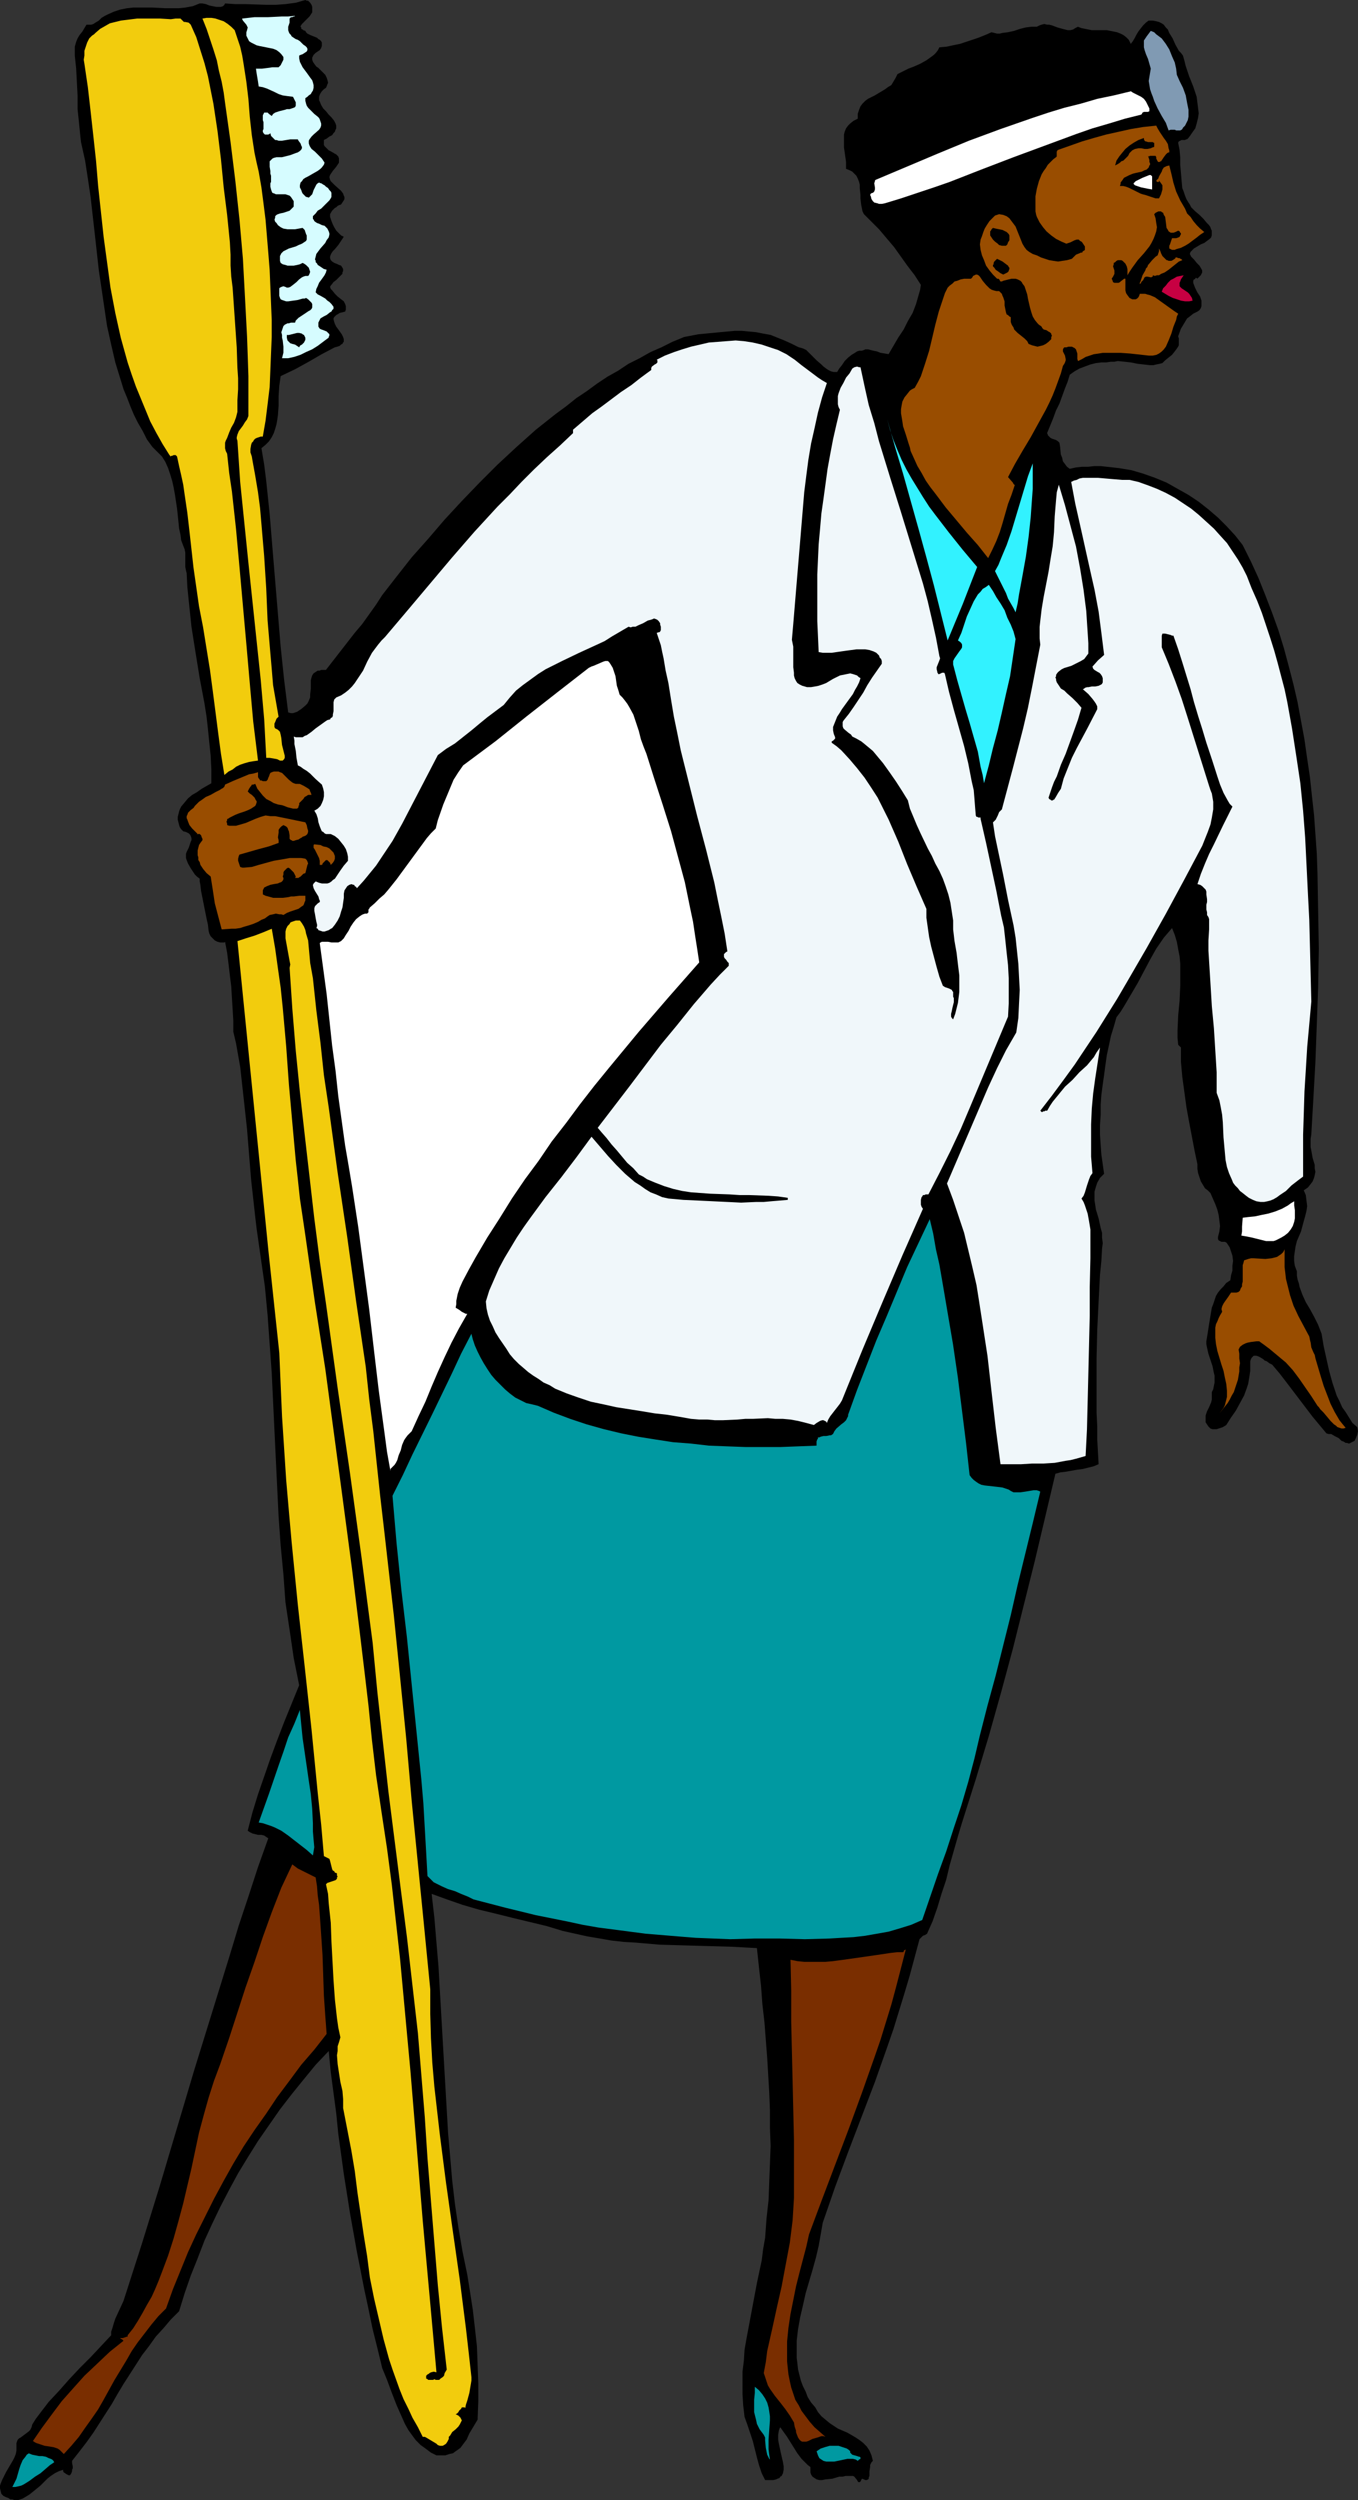 <?xml version="1.0" encoding="UTF-8" standalone="no"?>
<svg
   version="1.0"
   width="84.625mm"
   height="155.711mm"
   id="svg35"
   sodipodi:docname="Dentist 2.wmf"
   xmlns:inkscape="http://www.inkscape.org/namespaces/inkscape"
   xmlns:sodipodi="http://sodipodi.sourceforge.net/DTD/sodipodi-0.dtd"
   xmlns="http://www.w3.org/2000/svg"
   xmlns:svg="http://www.w3.org/2000/svg">
  <rect width="100%" height="100%" fill="#333333" stroke="none"/>
  <sodipodi:namedview
     id="namedview35"
     pagecolor="#ffffff"
     bordercolor="#000000"
     borderopacity="0.25"
     inkscape:showpageshadow="2"
     inkscape:pageopacity="0.0"
     inkscape:pagecheckerboard="0"
     inkscape:deskcolor="#d1d1d1"
     inkscape:document-units="mm" />
  <defs
     id="defs1">
    <pattern
       id="WMFhbasepattern"
       patternUnits="userSpaceOnUse"
       width="6"
       height="6"
       x="0"
       y="0" />
  </defs>
  <path
     style="fill:#000000;fill-opacity:1;fill-rule:evenodd;stroke:none"
     d="m 72.89,3.878 -0.485,0.485 -0.485,0.485 -0.485,0.485 -0.323,0.323 -0.323,0.485 v 0.162 l 0.162,0.162 V 6.787 l 0.323,0.162 0.162,0.162 0.485,0.162 0.162,0.323 0.323,0.323 0.646,0.323 0.808,0.323 0.808,0.323 0.323,0.323 0.323,0.162 0.323,0.323 0.162,0.323 v 0.323 0.485 l -0.162,0.485 -0.323,0.485 -0.485,0.323 -0.485,0.323 -0.323,0.323 -0.162,0.162 -0.162,0.323 -0.162,0.323 v 0.485 l 0.162,0.485 0.323,0.485 0.485,0.646 0.485,0.323 1.131,1.131 0.485,0.485 0.323,0.646 0.162,0.485 0.162,0.646 v 0.162 l -0.162,0.323 -0.162,0.485 -0.162,0.323 -0.485,0.323 -0.485,0.485 -0.323,0.485 -0.162,0.323 -0.162,0.485 v 0.323 0.485 l 0.162,0.323 0.323,0.808 0.485,0.808 0.646,0.646 0.646,0.808 0.646,0.646 0.646,0.808 0.323,0.646 0.162,0.485 v 0.323 0.323 l -0.162,0.323 -0.162,0.485 -0.323,0.323 -0.323,0.485 -0.646,0.323 -0.646,0.485 -0.646,0.323 v 0.646 0.485 l 0.162,0.323 0.323,0.323 0.646,0.646 0.646,0.323 0.808,0.485 0.323,0.162 0.323,0.323 0.162,0.162 0.162,0.485 v 0.323 0.646 l -0.323,0.485 -0.323,0.485 -0.808,0.97 -0.323,0.485 -0.323,0.485 -0.162,0.485 0.162,0.646 0.162,0.323 0.323,0.323 0.646,0.646 1.455,1.293 0.485,0.646 0.162,0.485 0.162,0.323 v 0.485 l -0.162,0.323 -0.323,0.485 -0.323,0.485 -0.485,0.162 -0.323,0.162 -0.323,0.323 -0.323,0.162 -0.646,0.646 -0.485,0.808 v 0.646 l 0.323,0.97 0.323,0.808 0.323,0.646 0.485,0.808 0.485,0.485 0.646,0.646 0.646,0.323 -0.323,0.485 -0.323,0.485 -0.646,0.97 -0.808,0.97 -0.485,0.485 -0.323,0.485 -0.162,0.323 -0.162,0.485 v 0.323 l 0.162,0.485 0.323,0.323 0.485,0.323 0.808,0.323 0.323,0.162 0.485,0.162 0.323,0.485 0.162,0.323 v 0.485 l -0.162,0.323 v 0.323 l -0.323,0.323 -0.485,0.485 -0.646,0.646 -0.646,0.485 -0.485,0.646 -0.162,0.162 -0.162,0.323 0.162,0.485 0.323,0.323 0.646,0.808 0.646,0.646 0.808,0.646 0.646,0.485 0.162,0.323 0.162,0.323 0.162,0.485 v 0.323 0.485 l -0.162,0.485 -0.646,0.162 -0.646,0.162 -0.485,0.323 -0.323,0.162 -0.323,0.323 -0.162,0.162 -0.162,0.323 v 0.162 l 0.162,0.646 0.162,0.485 0.323,0.646 0.485,0.646 0.808,1.131 0.323,0.646 0.162,0.485 v 0.323 0.323 l -0.162,0.162 -0.162,0.323 -0.323,0.162 -0.323,0.323 -0.485,0.162 -0.646,0.162 -3.071,1.616 -3.071,1.778 -3.232,1.778 -3.394,1.616 -0.162,1.131 -0.162,1.131 -0.162,2.424 v 1.131 1.131 l -0.162,2.262 -0.162,1.131 -0.162,0.97 -0.323,1.131 -0.323,0.97 -0.485,0.97 -0.646,0.97 -0.808,0.808 -0.97,0.808 0.646,3.878 0.485,3.878 0.808,7.756 0.646,7.918 0.646,7.756 0.646,7.756 0.646,7.756 0.808,7.756 0.485,3.878 0.485,3.878 0.646,0.162 h 0.485 l 0.485,-0.162 0.485,-0.162 0.97,-0.646 0.97,-0.808 0.485,-0.485 0.323,-0.646 0.323,-0.808 v -0.646 l 0.162,-1.454 v -1.293 -0.646 l 0.162,-0.646 0.162,-0.485 0.323,-0.485 0.485,-0.323 0.485,-0.323 h 0.485 l 0.323,-0.162 h 0.485 0.646 l 3.394,-4.363 3.394,-4.363 1.778,-2.101 1.616,-2.262 1.616,-2.262 1.455,-2.262 3.394,-4.363 3.556,-4.525 3.879,-4.363 3.879,-4.525 4.04,-4.363 4.202,-4.363 4.202,-4.201 4.525,-4.201 4.525,-4.04 4.687,-3.717 2.424,-1.778 2.424,-1.939 2.424,-1.616 2.424,-1.778 2.424,-1.616 2.586,-1.454 2.424,-1.616 2.586,-1.293 2.586,-1.454 2.586,-1.131 2.586,-1.293 2.748,-1.131 3.394,-0.646 3.394,-0.323 3.394,-0.323 1.778,-0.162 h 1.616 l 1.616,0.162 1.778,0.162 1.616,0.323 1.778,0.323 1.616,0.646 1.616,0.646 1.778,0.808 1.616,0.808 0.646,0.162 0.485,0.162 0.646,0.323 0.485,0.485 0.97,0.97 0.97,0.97 1.131,0.97 0.485,0.485 0.646,0.485 0.485,0.323 0.646,0.323 0.646,0.162 h 0.808 l 0.485,-0.808 0.646,-0.808 0.646,-0.97 0.808,-0.808 0.808,-0.646 0.808,-0.485 0.485,-0.323 0.485,-0.162 h 0.646 l 0.485,-0.162 0.323,-0.162 h 0.646 l 0.646,0.162 0.646,0.162 0.808,0.162 0.808,0.323 1.939,0.323 2.263,-3.878 1.293,-1.939 0.97,-1.939 1.131,-1.939 0.808,-2.101 0.323,-1.131 0.323,-1.131 0.323,-1.131 0.162,-1.131 -1.455,-2.262 -1.616,-2.101 -1.616,-2.262 -1.616,-2.262 -1.778,-2.101 -1.778,-2.101 -1.778,-1.778 -1.778,-1.778 -0.323,-0.646 -0.162,-0.808 -0.162,-0.808 -0.162,-1.454 v -0.808 l -0.162,-1.616 v -0.808 l -0.162,-0.646 -0.323,-0.808 -0.323,-0.646 -0.485,-0.485 -0.485,-0.485 -0.646,-0.323 -0.808,-0.323 v -0.808 -0.808 l -0.485,-3.393 v -1.616 -0.646 -0.808 l 0.162,-0.646 0.323,-0.808 0.485,-0.646 0.485,-0.485 0.808,-0.646 0.97,-0.485 v -1.131 l 0.323,-0.97 0.323,-0.808 0.485,-0.646 0.646,-0.646 0.646,-0.485 1.616,-0.808 0.808,-0.485 0.808,-0.485 0.808,-0.485 0.646,-0.485 0.808,-0.485 0.485,-0.808 0.485,-0.808 0.485,-0.97 1.293,-0.646 1.293,-0.646 1.293,-0.485 1.455,-0.646 1.455,-0.808 1.131,-0.808 0.646,-0.485 0.485,-0.485 0.485,-0.646 0.323,-0.646 1.778,-0.162 1.455,-0.323 1.616,-0.323 1.455,-0.485 1.455,-0.485 1.455,-0.485 1.616,-0.646 1.455,-0.646 0.646,0.162 0.646,0.162 h 0.646 l 0.646,-0.162 1.293,-0.162 1.455,-0.323 1.455,-0.485 1.293,-0.323 1.293,-0.162 h 0.646 0.646 l 0.646,-0.323 0.485,-0.162 0.646,-0.162 0.646,0.162 h 0.485 l 0.646,0.162 1.293,0.485 1.131,0.323 0.646,0.162 0.646,0.162 h 0.646 l 0.646,-0.162 0.485,-0.323 0.646,-0.323 0.808,0.323 0.808,0.162 0.808,0.162 0.808,0.162 h 1.778 1.778 l 0.808,0.162 0.808,0.162 0.808,0.162 0.808,0.323 0.646,0.323 0.646,0.485 0.646,0.646 0.485,0.97 0.485,-0.646 0.485,-0.808 0.323,-0.646 0.485,-0.808 0.485,-0.646 0.646,-0.808 0.646,-0.646 0.646,-0.485 h 0.97 l 0.808,0.162 0.646,0.162 0.646,0.323 0.485,0.323 0.485,0.646 0.485,0.485 0.323,0.808 0.808,1.293 0.646,1.454 0.808,1.454 0.485,0.485 0.485,0.646 0.323,1.131 0.323,1.293 0.808,2.424 0.97,2.424 0.808,2.424 0.162,1.293 0.162,1.293 0.162,1.293 -0.162,1.131 -0.323,1.293 -0.323,1.131 -0.808,1.131 -0.323,0.485 -0.485,0.646 -0.323,0.323 h -0.162 l -0.323,0.162 h -0.323 -0.485 l -0.323,0.162 -0.323,0.162 -0.162,0.323 0.162,0.808 0.162,0.808 0.162,1.778 v 1.778 l 0.162,1.778 0.162,1.939 0.162,1.778 0.323,0.808 0.323,0.97 0.323,0.808 0.485,0.808 0.323,0.485 0.323,0.646 0.97,0.97 0.97,0.808 0.97,0.97 0.808,0.97 0.485,0.485 0.323,0.485 0.162,0.485 0.162,0.323 v 0.646 0.485 l -0.162,0.485 -0.323,0.323 -0.646,0.485 -0.646,0.485 -0.808,0.323 -0.808,0.485 -0.808,0.485 -0.485,0.485 -0.323,0.323 -0.162,0.485 0.162,0.323 0.162,0.323 0.646,0.646 0.646,0.808 0.646,0.646 0.485,0.808 0.162,0.323 v 0.485 l -0.162,0.323 -0.162,0.323 -0.323,0.323 -0.485,0.485 -0.162,-0.162 h -0.162 -0.162 v 0.162 l -0.162,0.162 h -0.162 l -0.162,0.323 v 0.485 l 0.162,0.485 0.323,0.808 0.485,0.97 0.646,0.97 0.323,0.97 v 0.485 0.323 0.485 l -0.162,0.485 -0.323,0.485 -0.485,0.323 -0.97,0.485 -0.808,0.646 -0.646,0.485 -0.485,0.808 -0.485,0.808 -0.485,0.808 -0.646,1.778 0.162,0.485 v 0.646 0.485 0.485 l -0.162,0.323 -0.323,0.485 -0.485,0.646 -0.646,0.808 -0.808,0.646 -0.808,0.646 -0.646,0.646 -0.646,0.162 -0.808,0.162 -0.646,0.162 h -0.808 l -1.455,-0.162 -1.455,-0.162 -1.616,-0.323 -1.455,-0.162 -1.616,-0.162 -0.808,0.162 h -0.808 l -1.131,0.162 h -1.131 l -1.293,0.162 -1.293,0.323 -1.293,0.485 -1.293,0.485 -1.131,0.646 -1.131,0.808 -0.485,1.616 -0.646,1.616 -1.293,3.555 -0.808,1.616 -0.646,1.778 -1.455,3.555 0.162,0.323 v 0.162 l 0.323,0.323 0.323,0.323 0.323,0.162 0.485,0.162 0.485,0.162 0.485,0.323 0.323,0.323 0.162,0.97 0.162,1.778 0.323,0.808 0.162,0.808 0.485,0.646 0.485,0.646 0.646,0.485 1.455,-0.323 1.455,-0.162 h 1.455 l 1.455,-0.162 h 1.455 l 1.455,0.162 1.455,0.162 1.455,0.162 2.909,0.485 2.748,0.808 2.748,0.97 2.748,1.131 2.586,1.454 2.586,1.454 2.424,1.616 2.263,1.778 2.263,1.939 2.101,2.101 1.939,2.101 1.778,2.262 1.939,3.878 1.778,3.878 1.616,4.04 1.616,4.201 1.455,4.04 1.293,4.201 1.131,4.201 1.131,4.363 0.97,4.201 0.808,4.363 0.808,4.363 0.646,4.525 0.646,4.363 0.485,4.525 0.485,4.363 0.323,4.525 0.323,4.525 0.162,4.525 0.162,9.049 0.162,8.888 -0.162,9.049 -0.323,8.888 -0.323,8.726 -0.485,8.726 -0.485,8.403 -0.162,0.97 v 0.97 0.97 l 0.162,0.808 0.323,1.778 0.485,1.616 v 0.808 l 0.162,0.808 -0.162,0.808 -0.162,0.646 -0.323,0.808 -0.485,0.646 -0.646,0.808 -0.97,0.646 0.485,1.131 0.162,1.293 0.162,1.293 -0.162,1.131 -0.323,1.293 -0.323,1.131 -0.646,2.424 -0.97,2.262 -0.323,1.293 -0.162,1.131 -0.162,1.131 v 1.131 l 0.162,1.131 0.485,1.293 v 0.97 l 0.162,0.97 0.323,0.97 0.162,0.808 0.646,1.778 0.808,1.778 0.97,1.616 0.97,1.778 0.97,1.939 0.808,2.101 0.485,2.909 0.646,2.909 0.646,2.909 0.808,2.909 0.485,1.454 0.485,1.454 0.646,1.293 0.646,1.454 0.808,1.131 0.808,1.293 0.808,1.293 1.131,0.97 0.162,0.97 -0.162,0.808 -0.323,0.808 -0.323,0.646 -0.323,0.162 -0.323,0.162 -0.323,0.162 -0.323,0.162 -0.485,-0.162 h -0.323 l -0.485,-0.323 -0.485,-0.162 -0.323,-0.323 -0.323,-0.323 -0.97,-0.485 -0.808,-0.485 h -0.646 l -0.485,-0.162 -1.616,-1.939 -1.616,-1.939 -3.071,-4.04 -3.071,-4.04 -1.616,-2.101 -1.778,-2.101 -0.323,-0.162 -0.323,-0.162 -0.646,-0.485 -0.485,-0.162 -0.323,-0.323 -0.808,-0.485 -0.323,-0.162 -0.485,-0.162 h -0.323 -0.323 l -0.162,0.162 -0.323,0.323 -0.162,0.323 -0.162,0.485 v 1.131 1.131 l -0.162,1.131 -0.323,1.939 -0.323,0.97 -0.646,1.778 -0.97,1.778 -0.97,1.778 -1.131,1.616 -1.131,1.778 -0.808,0.485 -0.97,0.323 -0.485,0.162 h -0.485 -0.485 l -0.485,-0.162 -0.485,-0.485 -0.323,-0.485 -0.323,-0.485 v -0.485 -0.485 -0.646 l 0.323,-0.97 0.485,-0.97 0.485,-1.131 0.162,-0.646 v -0.485 -0.646 -0.646 l 0.323,-0.646 0.162,-0.808 0.162,-0.808 v -0.808 -0.808 l -0.162,-0.646 -0.323,-1.616 -0.485,-1.454 -0.485,-1.454 -0.323,-1.454 -0.162,-0.808 v -0.646 l 0.323,-1.939 0.323,-2.101 0.323,-1.939 0.323,-1.939 0.323,-0.808 0.323,-0.97 0.323,-0.97 0.485,-0.808 0.646,-0.808 0.646,-0.646 0.646,-0.808 0.97,-0.646 0.162,-1.131 0.323,-1.131 v -1.131 l 0.162,-1.131 -0.162,-1.293 -0.323,-0.97 -0.323,-0.97 -0.323,-0.485 -0.323,-0.485 -0.162,-0.162 -0.323,-0.162 h -0.808 l -0.323,-0.162 -0.323,-0.162 -0.162,-0.323 v -0.323 -0.162 l 0.162,-0.646 0.162,-0.646 0.162,-1.293 -0.162,-1.293 -0.162,-1.293 -0.323,-1.293 -0.485,-1.293 -1.131,-2.585 -0.646,-0.646 -0.646,-0.485 -0.485,-0.808 -0.485,-0.808 -0.323,-0.97 -0.323,-0.97 -0.162,-0.97 v -1.131 l -0.646,-3.07 -0.646,-3.393 -0.646,-3.393 -0.646,-3.555 -0.485,-3.555 -0.485,-3.555 -0.323,-3.555 v -3.393 l -0.646,-0.646 -0.162,-1.616 v -1.778 l 0.162,-3.555 0.323,-3.393 0.162,-3.555 v -3.555 -1.616 l -0.162,-1.778 -0.323,-1.616 -0.323,-1.778 -0.485,-1.616 -0.646,-1.616 -0.97,1.131 -0.97,1.131 -1.778,2.585 -1.455,2.585 -2.909,5.494 -1.616,2.747 -1.616,2.747 -0.808,1.293 -0.97,1.293 -0.646,2.262 -0.646,2.101 -0.485,2.262 -0.485,2.262 -0.323,2.262 -0.323,2.424 -0.323,2.262 -0.323,2.424 -0.162,2.262 v 2.424 l -0.162,2.424 v 2.262 l 0.162,2.424 0.162,2.262 0.323,2.262 0.323,2.262 -0.485,0.485 -0.485,0.485 -0.646,1.131 -0.323,0.97 -0.323,1.131 v 0.97 1.131 l 0.162,0.97 0.162,1.131 0.646,2.101 0.485,2.262 0.323,1.131 v 1.131 l 0.162,1.293 -0.162,1.293 -0.162,2.909 -0.323,3.232 -0.323,6.302 -0.323,6.625 -0.162,6.625 v 6.464 6.464 l 0.162,3.232 v 3.07 l 0.162,2.909 0.162,2.909 -1.131,0.485 -1.293,0.323 -1.293,0.323 -1.293,0.162 -2.748,0.485 -1.293,0.162 -1.131,0.323 -4.849,20.522 -2.586,10.342 -2.586,10.342 -2.748,10.18 -2.909,10.342 -3.071,10.18 -3.232,10.18 -0.97,3.232 -0.97,3.393 -0.97,3.393 -0.808,3.393 -1.131,3.393 -0.97,3.232 -1.131,3.232 -0.646,1.454 -0.646,1.454 -0.485,0.323 -0.485,0.162 -0.323,0.323 -0.485,0.485 -1.131,4.201 -1.131,4.201 -1.293,4.363 -1.293,4.201 -1.293,4.201 -1.455,4.201 -2.909,8.241 -6.303,16.482 -3.071,8.241 -2.909,8.403 -0.485,2.747 -0.485,2.747 -0.646,2.747 -0.808,2.909 -1.616,5.494 -0.646,2.909 -0.646,2.747 -0.485,2.747 -0.323,2.747 v 1.293 1.454 1.293 l 0.162,1.293 0.162,1.454 0.323,1.293 0.323,1.293 0.485,1.293 0.646,1.293 0.485,1.293 0.808,1.293 0.97,1.131 0.646,1.131 0.808,0.97 0.97,0.808 0.97,0.808 0.97,0.646 0.97,0.646 2.263,0.97 1.939,1.131 0.97,0.646 0.808,0.646 0.808,0.808 0.646,0.97 0.485,1.131 0.162,0.646 0.162,0.646 -0.323,0.323 -0.162,0.323 -0.162,0.323 v 0.485 l -0.162,0.97 v 0.808 0.323 l -0.162,0.323 v 0.323 l -0.162,0.162 -0.323,0.162 h -0.323 l -0.323,-0.162 -0.485,-0.162 -0.162,0.323 -0.162,0.323 -0.162,0.162 h -0.162 -0.162 l -0.162,-0.162 -0.162,-0.323 -0.646,-0.808 -0.323,-0.162 h -0.323 -0.162 -0.485 -0.808 l -0.646,0.162 h -0.808 l -1.616,0.485 -1.616,0.162 -0.808,0.162 h -0.646 l -0.646,-0.162 -0.485,-0.323 -0.485,-0.323 -0.323,-0.485 -0.162,-0.485 v -0.323 -0.485 -0.485 l -0.646,-0.485 -0.485,-0.485 -0.97,-0.97 -0.97,-1.293 -0.808,-1.293 -0.808,-1.293 -0.808,-1.293 -0.808,-1.131 -0.808,-1.131 -0.162,0.323 -0.162,0.485 -0.162,0.97 v 1.131 l 0.162,0.97 0.485,2.262 0.485,2.101 0.162,0.97 v 0.808 l -0.162,0.808 -0.162,0.323 -0.162,0.323 -0.323,0.162 -0.162,0.323 -0.485,0.162 -0.323,0.162 -0.646,0.162 h -0.485 -0.808 -0.646 l -0.808,-1.616 -0.646,-1.939 -0.485,-1.778 -0.485,-1.939 -0.485,-1.939 -0.646,-1.939 -0.646,-1.939 -0.646,-1.778 -0.323,-2.747 -0.162,-2.585 v -2.747 -2.585 l 0.323,-2.585 0.162,-2.585 0.485,-2.747 0.485,-2.585 0.97,-5.171 0.97,-5.171 1.131,-5.333 0.323,-2.585 0.485,-2.747 0.323,-4.525 0.485,-4.363 0.162,-4.363 0.162,-4.201 0.162,-4.201 -0.162,-4.201 v -4.201 l -0.162,-4.04 -0.485,-8.241 -0.646,-8.403 -0.485,-4.201 -0.323,-4.363 -0.485,-4.363 -0.485,-4.525 -3.071,-0.162 -2.909,-0.162 -5.818,-0.162 -5.657,-0.162 -5.495,-0.162 -5.657,-0.485 -2.748,-0.162 -2.909,-0.323 -2.748,-0.485 -2.909,-0.485 -2.909,-0.646 -2.909,-0.646 -3.717,-1.131 -4.04,-0.97 -4.04,-0.97 -3.879,-0.97 -4.04,-0.97 -3.879,-1.131 -3.717,-1.293 -1.778,-0.646 -1.778,-0.646 0.646,5.656 0.485,5.817 0.485,5.656 0.323,5.656 0.646,11.311 0.646,11.15 0.646,11.15 0.485,5.494 0.485,5.656 0.646,5.494 0.808,5.494 0.97,5.656 1.131,5.494 0.646,4.04 0.646,4.201 0.485,4.201 0.485,4.363 0.162,4.363 0.162,4.363 v 4.201 l -0.162,4.363 -0.97,1.616 -0.97,1.616 -0.646,1.454 -0.485,0.646 -0.485,0.646 -0.485,0.646 -0.646,0.485 -0.485,0.323 -0.646,0.485 -0.808,0.162 -0.97,0.323 h -0.97 -1.131 l -1.293,-0.646 -1.293,-0.97 -1.131,-0.808 -1.131,-1.131 -0.97,-1.293 -0.808,-1.131 -0.808,-1.454 -0.646,-1.454 -1.293,-2.909 -1.131,-2.909 -1.131,-3.07 -1.131,-2.747 -1.131,-4.686 -1.131,-4.525 -0.97,-4.686 -0.97,-4.525 -1.778,-9.049 -1.616,-9.049 -1.455,-9.211 -0.646,-4.686 -0.646,-4.686 -0.485,-4.848 -0.646,-4.848 -0.646,-4.848 -0.485,-5.009 -3.071,3.232 -2.909,3.555 -2.748,3.393 -2.748,3.555 -2.586,3.717 -2.586,3.717 -2.424,3.878 -2.263,3.717 -2.101,3.878 -2.101,4.04 -1.939,4.04 -1.778,3.878 -1.616,4.201 -1.616,4.04 -1.455,4.201 -1.293,4.201 -1.939,1.939 -1.778,2.101 -1.778,1.939 -1.616,2.262 -1.616,2.101 -1.455,2.262 -2.909,4.525 -1.455,2.424 -1.293,2.262 -2.909,4.525 -1.455,2.262 -1.616,2.262 -1.616,2.101 -1.778,2.262 v 0.485 l 0.162,0.808 v 0.485 l -0.162,0.323 v 0.323 l -0.162,0.485 -0.323,0.485 h -0.162 -0.162 l -0.323,-0.162 -0.323,-0.162 -0.162,-0.162 -0.323,-0.162 -0.162,-0.323 v -0.323 l -0.97,0.323 -0.97,0.485 -0.97,0.646 -0.808,0.646 -1.616,1.616 -1.778,1.454 -0.808,0.646 -0.808,0.485 -0.808,0.485 -0.97,0.323 H 3.879 3.394 L 2.909,588.353 H 2.424 L 1.939,588.03 1.455,587.868 0.808,587.545 0.323,587.061 0.162,586.414 0,585.768 v -0.646 l 0.162,-0.485 0.323,-0.808 0.323,-0.646 0.646,-1.293 1.616,-2.747 0.323,-0.646 0.323,-0.808 0.162,-0.808 v -0.646 -0.646 -0.485 l 0.162,-0.485 0.162,-0.323 0.323,-0.323 0.323,-0.162 1.293,-0.97 0.646,-0.485 0.323,-0.323 0.162,-0.323 0.162,-0.323 0.162,-0.646 0.808,-1.293 0.97,-1.293 2.101,-2.747 2.424,-2.585 2.424,-2.747 2.424,-2.585 2.586,-2.585 2.424,-2.585 2.424,-2.585 v -0.808 l 0.323,-0.97 0.323,-1.131 0.323,-0.97 1.939,-4.201 4.364,-13.574 4.202,-13.574 4.04,-13.574 4.04,-13.574 4.202,-13.574 4.202,-13.574 2.101,-6.948 2.263,-6.787 2.263,-6.948 2.424,-6.787 -0.485,-0.323 -0.485,-0.323 -0.646,-0.162 h -0.808 l -1.293,-0.323 -0.646,-0.323 -0.485,-0.323 1.131,-4.363 1.293,-4.201 1.455,-4.201 1.455,-4.201 1.616,-4.363 1.616,-4.201 1.778,-4.363 1.778,-4.363 -0.646,-3.232 -0.646,-3.232 -0.97,-6.625 -0.97,-6.464 -0.485,-6.625 -0.646,-6.787 -0.485,-6.787 -0.646,-13.412 -0.646,-13.574 -0.323,-6.787 -0.485,-6.787 -0.485,-6.787 -0.646,-6.787 -0.97,-6.787 -0.97,-6.787 -0.323,-2.747 -0.323,-2.909 -0.646,-5.817 -0.485,-5.979 -0.485,-5.979 -0.646,-5.979 -0.646,-5.817 -0.323,-2.909 -0.485,-2.747 -0.485,-2.747 -0.646,-2.747 v -2.585 l -0.162,-2.747 -0.162,-2.585 -0.162,-2.747 -0.323,-2.585 -0.323,-2.747 -0.323,-2.585 -0.485,-2.585 -0.162,0.162 h -0.323 -0.646 l -0.646,-0.162 -0.646,-0.323 -0.485,-0.485 -0.485,-0.485 -0.323,-0.646 -0.162,-0.646 -0.162,-1.454 -0.323,-1.454 -0.646,-3.232 -0.646,-3.232 -0.162,-1.454 -0.162,-0.808 v -0.646 l -0.646,-0.485 -0.485,-0.485 -0.323,-0.485 -0.323,-0.485 -0.323,-0.485 -0.646,-1.131 -0.323,-0.808 -0.162,-0.485 v -0.485 -0.485 l 0.162,-0.485 0.485,-0.97 0.323,-0.97 0.162,-0.485 0.162,-0.323 v -0.485 l -0.162,-0.485 -0.162,-0.323 -0.323,-0.323 -0.646,-0.323 -0.646,-0.162 -0.485,-0.485 -0.323,-0.485 -0.162,-0.485 -0.162,-0.646 -0.162,-0.646 v -0.646 l 0.162,-0.646 0.162,-0.646 0.162,-0.485 0.323,-0.646 0.808,-0.97 0.808,-0.97 0.97,-0.808 1.131,-0.646 1.131,-0.808 1.131,-0.646 1.131,-0.646 v -3.232 l -0.162,-3.232 -0.323,-3.07 -0.323,-3.232 -0.323,-2.909 -0.485,-3.07 -1.131,-5.979 -0.97,-5.979 -0.97,-6.14 -0.323,-3.07 -0.323,-3.07 -0.323,-3.232 -0.162,-3.232 -0.162,-0.646 -0.162,-0.808 v -0.808 -0.97 -0.808 -0.808 l -0.162,-0.808 -0.323,-0.808 -0.485,-1.293 -0.162,-1.293 -0.323,-1.454 -0.162,-1.616 -0.323,-3.07 -0.485,-3.232 -0.323,-1.778 -0.323,-1.454 -0.485,-1.616 -0.485,-1.454 -0.646,-1.454 -0.808,-1.293 -1.131,-1.131 -0.485,-0.485 -0.646,-0.646 -1.293,-1.778 -0.97,-1.939 -1.131,-1.939 -0.97,-1.939 -0.808,-1.939 -0.808,-2.101 -0.808,-1.939 -0.646,-2.101 -1.293,-4.201 -0.97,-4.201 -0.97,-4.363 -0.646,-4.363 -0.646,-4.363 -0.646,-4.363 -0.97,-8.726 -0.97,-8.564 -0.646,-4.363 -0.646,-4.201 -0.323,-1.454 -0.323,-1.454 -0.323,-1.454 -0.162,-1.454 -0.323,-3.232 -0.323,-3.07 V 22.461 L 18.101,19.229 17.94,16.159 17.616,13.089 V 12.443 11.958 10.988 L 17.94,9.857 18.263,9.049 18.748,8.241 19.394,7.433 20.364,5.817 h 1.131 L 21.98,5.656 22.465,5.333 23.273,4.848 23.919,4.201 24.728,3.717 25.374,3.393 26.829,2.747 28.283,2.262 29.899,1.939 31.354,1.778 h 1.455 1.455 1.616 l 3.071,0.162 h 1.455 1.616 L 43.637,1.778 45.415,1.454 47.031,0.808 h 0.646 l 0.808,0.162 0.808,0.323 0.808,0.162 0.808,0.162 h 0.808 0.323 l 0.485,-0.162 0.323,-0.323 0.162,-0.323 2.424,0.162 h 2.424 l 4.849,0.162 h 2.263 L 67.233,0.97 69.657,0.646 70.789,0.323 71.92,0 72.243,0.162 h 0.323 l 0.485,0.485 0.323,0.485 0.162,0.485 v 0.646 0.646 l -0.323,0.485 z"
     id="path1" />
  <path
     style="fill:#d6fcff;fill-opacity:1;fill-rule:evenodd;stroke:none"
     d="m 68.203,4.363 v 0.485 0.485 l -0.162,0.485 -0.162,0.485 v 0.323 0.485 l 0.162,0.485 0.162,0.323 0.323,0.323 0.162,0.323 0.485,0.323 0.485,0.323 0.485,0.162 0.485,0.323 0.808,0.808 0.485,0.323 0.323,0.323 0.162,0.323 v 0.323 l -0.162,0.323 -0.485,0.323 -0.485,0.323 -0.485,0.162 -0.323,0.162 v 0.646 l 0.162,0.808 0.323,0.646 0.323,0.646 0.97,1.293 0.808,1.131 0.485,0.646 0.162,0.485 0.162,0.646 v 0.646 l -0.162,0.646 -0.323,0.485 -0.162,0.323 -0.485,0.323 -0.323,0.323 -0.485,0.323 v 0.646 l 0.162,0.646 0.162,0.485 0.323,0.485 0.808,0.808 0.646,0.646 0.808,0.646 0.323,0.323 0.162,0.323 0.162,0.485 0.162,0.485 v 0.485 l -0.162,0.485 -0.323,0.485 -1.293,1.131 -0.485,0.485 -0.485,0.646 -0.162,0.323 v 0.323 0.323 l 0.162,0.485 0.162,0.323 0.323,0.485 0.808,0.646 0.808,0.808 0.808,0.808 0.646,0.97 -0.162,0.485 -0.485,0.646 -0.323,0.323 -0.646,0.485 -1.131,0.646 -1.131,0.646 -0.646,0.323 -0.485,0.323 -0.323,0.485 -0.323,0.323 -0.162,0.646 v 0.485 l 0.162,0.323 0.162,0.323 0.162,0.485 0.162,0.323 0.323,0.323 0.323,0.323 0.162,0.162 h 0.162 l 0.485,0.162 0.162,-0.162 0.323,-0.323 0.323,-0.323 0.323,-0.97 0.485,-0.97 0.162,-0.323 0.323,-0.323 0.323,-0.162 0.323,0.162 h 0.162 l 0.485,0.323 0.323,0.162 0.323,0.323 0.485,0.323 0.323,0.485 0.323,0.323 0.162,0.323 v 0.323 0.323 0.323 l -0.162,0.323 -0.323,0.485 -0.646,0.646 -1.293,1.293 -0.808,0.485 -0.485,0.646 -0.485,0.485 -0.162,0.162 v 0.323 0.323 l 0.162,0.162 0.162,0.323 0.162,0.162 0.485,0.323 0.485,0.162 0.646,0.323 0.646,0.162 0.323,0.323 0.323,0.323 0.162,0.323 0.162,0.323 0.162,0.485 v 0.323 l -0.162,0.646 -0.485,0.646 -0.323,0.646 -1.131,1.293 -0.485,0.646 -0.485,0.646 -0.162,0.646 -0.162,0.646 0.162,0.323 v 0.323 l 0.323,0.323 0.162,0.323 0.485,0.323 0.485,0.323 0.485,0.323 0.646,0.162 -0.162,0.646 -0.323,0.646 -0.808,1.131 -0.485,0.646 -0.323,0.808 -0.323,0.646 -0.162,0.808 0.485,0.485 0.646,0.323 1.131,0.646 0.485,0.485 0.485,0.323 0.485,0.485 0.485,0.646 v 0.485 l -0.323,0.323 -0.162,0.323 -0.323,0.162 -0.808,0.646 -0.646,0.323 -0.808,0.485 -0.162,0.323 -0.162,0.323 -0.162,0.323 v 0.485 0.485 l 0.323,0.485 0.323,0.162 0.485,0.162 0.808,0.323 0.323,0.323 0.323,0.323 v 0.323 l -0.162,0.323 v 0.162 l -2.586,1.939 -1.293,0.808 -1.455,0.646 -1.293,0.646 -1.455,0.485 -1.455,0.323 h -0.808 -0.646 l 0.162,-0.646 0.162,-0.646 V 82.25 81.604 L 66.587,80.149 66.425,79.503 v -0.323 -0.323 l -0.162,-0.646 0.162,-0.485 0.162,-0.485 0.162,-0.485 0.323,-0.323 0.646,-0.323 h 0.323 l 0.485,-0.162 h 0.485 0.485 l 0.162,-0.485 0.323,-0.323 0.323,-0.323 0.485,-0.323 0.97,-0.646 0.97,-0.646 0.323,-0.162 0.323,-0.323 0.162,-0.323 V 71.908 71.585 L 73.374,71.262 72.89,70.777 72.566,70.454 72.082,70.131 71.758,70.292 h -0.485 l -1.131,0.323 -1.131,0.162 -1.131,0.162 H 67.395 L 66.91,70.777 66.425,70.615 66.102,70.454 65.94,70.131 65.778,69.646 v -0.646 -0.646 -0.323 -0.162 0 l 0.162,-0.162 0.323,-0.162 0.485,-0.162 0.485,0.162 0.323,0.162 h 0.323 l 0.485,-0.162 0.646,-0.485 0.808,-0.646 0.646,-0.646 0.646,-0.485 0.323,-0.162 0.485,-0.162 h 0.323 0.323 l 0.162,-0.162 0.162,-0.323 0.162,-0.485 -0.162,-0.485 -0.162,-0.485 -0.323,-0.323 -0.323,-0.323 -0.485,-0.323 -0.323,-0.162 -0.646,0.323 -0.646,0.162 -0.808,0.162 H 68.526 67.718 L 67.233,62.374 66.587,62.213 66.102,61.889 65.94,61.405 v -0.485 -0.323 -0.323 l 0.162,-0.323 0.162,-0.323 0.485,-0.485 0.646,-0.323 0.646,-0.323 1.616,-0.485 0.646,-0.323 0.808,-0.323 0.485,-0.323 0.485,-0.323 0.162,-0.323 V 56.072 55.911 55.426 L 72.082,55.103 71.92,54.618 71.758,54.133 71.273,53.648 69.496,53.971 H 68.526 67.718 L 66.748,53.81 66.102,53.487 65.455,53.002 65.132,52.517 64.809,52.194 64.647,51.709 64.809,51.224 v -0.323 l 0.323,-0.323 0.323,-0.162 0.485,-0.162 0.808,-0.162 0.97,-0.323 0.485,-0.162 0.323,-0.323 0.323,-0.323 0.323,-0.323 V 47.993 47.346 L 68.849,46.861 68.526,46.377 68.203,46.053 67.718,45.892 67.233,45.73 h -0.485 -0.808 -0.97 l -0.323,-0.162 -0.485,-0.162 -0.162,-0.323 -0.162,-0.485 -0.162,-0.646 v -0.808 l 0.162,-0.323 v -0.485 -0.97 l -0.162,-0.485 v -0.646 l -0.162,-0.97 v -0.485 -0.323 -0.485 l 0.323,-0.323 0.323,-0.323 0.323,-0.162 0.646,-0.162 h 0.646 0.646 l 0.646,-0.162 1.293,-0.323 1.293,-0.485 0.485,-0.162 0.485,-0.323 0.323,-0.323 0.162,-0.323 v -0.323 l -0.162,-0.323 -0.162,-0.485 -0.485,-0.646 -0.162,-0.323 h -0.485 -0.323 -0.97 l -0.97,0.162 -0.97,0.162 H 65.617 L 65.132,32.965 H 64.809 l -0.323,-0.323 -0.323,-0.323 -0.323,-0.323 -0.162,-0.646 -0.162,0.162 -0.323,0.162 H 62.869 62.546 62.384 L 62.061,31.349 61.9,31.025 V 30.702 L 62.061,30.379 V 30.056 29.248 28.763 L 61.9,28.278 V 27.47 27.147 l 0.162,-0.323 0.162,-0.323 h 0.162 0.162 0.485 l 0.323,0.323 0.646,0.485 0.323,-0.485 0.485,-0.323 0.485,-0.162 0.485,-0.162 1.293,-0.323 0.485,-0.162 h 0.646 l 0.485,-0.162 0.485,-0.162 0.323,-0.162 0.162,-0.323 V 24.562 24.077 L 69.496,23.754 69.334,23.431 69.172,23.108 69.011,22.784 67.718,22.623 66.587,22.461 65.617,22.138 64.647,21.653 62.869,20.845 61.9,20.522 60.93,20.36 60.768,19.229 60.607,18.26 60.445,17.29 60.283,16.159 h 0.808 0.646 l 1.293,-0.162 1.131,-0.162 h 0.646 0.808 l 0.485,-0.485 0.323,-0.646 0.323,-0.646 V 13.735 13.412 L 66.263,12.766 65.778,12.281 65.132,11.796 64.324,11.473 63.516,11.311 62.708,11.15 61.092,10.827 60.445,10.665 59.799,10.342 59.152,10.019 58.667,9.695 58.344,9.049 58.182,8.726 58.021,8.403 V 7.595 L 58.182,7.11 58.344,6.464 58.182,6.14 58.021,5.817 57.213,4.848 57.051,4.525 V 4.363 l 1.455,-0.162 1.455,-0.162 h 3.232 l 3.232,-0.162 h 1.455 L 69.496,3.717 69.334,3.878 H 69.172 l -0.323,0.162 h -0.323 l -0.162,0.162 z"
     id="path2" />
  <path
     style="fill:#f2cc0d;fill-opacity:1;fill-rule:evenodd;stroke:none"
     d="m 44.93,5.817 1.293,2.909 0.97,3.07 0.97,3.07 0.808,3.07 0.646,3.232 0.646,3.232 0.485,3.232 0.485,3.232 0.808,6.625 0.646,6.625 0.808,6.464 0.646,6.464 0.162,2.909 v 2.585 l 0.162,2.585 0.323,2.585 0.323,4.686 0.323,4.686 0.323,4.686 0.162,4.848 0.162,2.424 v 2.585 l -0.162,2.585 v 2.747 l -0.162,0.646 -0.162,0.646 -0.485,1.293 -0.646,1.131 -0.485,1.131 -0.485,1.293 -0.323,0.646 -0.162,0.485 v 0.646 0.646 l 0.162,0.646 0.323,0.646 0.485,4.525 0.646,4.363 0.97,8.888 0.808,8.888 0.808,9.049 0.808,9.049 0.808,9.211 0.808,9.049 1.131,9.211 -1.131,0.162 -0.97,0.162 -1.131,0.323 -0.97,0.323 -0.97,0.485 -0.808,0.646 -0.97,0.485 -0.97,0.808 -0.808,-5.009 -0.646,-4.848 -1.293,-10.019 -0.646,-4.848 -0.808,-5.009 -0.808,-5.009 -0.97,-5.009 -0.646,-4.525 -0.646,-4.525 -0.485,-4.363 -0.485,-4.363 -0.485,-4.201 -0.646,-4.363 -0.323,-2.262 -0.485,-2.262 -0.485,-2.101 -0.485,-2.262 -0.323,-0.323 h -0.162 -0.323 l -0.323,0.162 h -0.162 l -0.323,0.162 v -0.162 l -0.162,-0.162 -1.616,-2.585 -1.455,-2.585 -1.455,-2.747 -1.131,-2.747 -1.131,-2.747 -1.131,-2.747 -0.97,-2.747 -0.97,-2.909 -0.808,-2.909 -0.808,-2.909 -0.646,-2.909 -0.646,-2.909 -1.131,-5.979 -0.808,-5.979 -0.808,-5.979 -0.646,-5.979 -0.646,-5.979 -0.485,-5.817 -0.646,-5.979 -0.646,-5.817 -0.646,-5.656 -0.808,-5.494 -0.162,-0.97 0.162,-0.97 V 11.958 L 20.202,10.988 20.525,10.019 21.01,9.049 21.657,8.403 22.142,8.08 22.465,7.756 23.596,6.787 24.728,6.14 25.859,5.494 27.152,5.171 28.445,4.848 29.738,4.686 31.031,4.525 32.324,4.363 h 2.748 2.586 l 2.586,0.162 1.131,-0.162 h 1.131 l 0.323,0.323 0.323,0.323 0.162,0.162 H 43.637 l 0.808,0.162 0.162,0.162 z"
     id="path3" />
  <path
     style="fill:#f2cc0d;fill-opacity:1;fill-rule:evenodd;stroke:none"
     d="m 55.273,7.11 0.646,1.939 0.646,1.939 0.485,2.101 0.323,1.939 0.323,2.101 0.323,2.101 0.485,4.04 0.323,4.201 0.485,4.363 0.323,2.101 0.323,2.101 0.485,2.262 0.485,2.101 0.646,3.717 0.485,3.717 0.485,3.878 0.323,3.878 0.323,3.878 0.323,4.04 0.162,3.878 0.162,4.04 0.162,3.878 v 4.04 l -0.162,3.878 -0.162,4.04 -0.162,3.878 -0.485,4.04 -0.485,3.878 -0.646,3.717 h -0.485 l -0.485,0.162 -0.485,0.162 -0.323,0.162 -0.323,0.323 -0.162,0.323 -0.323,0.323 -0.162,0.485 -0.162,0.97 v 0.808 l 0.323,0.97 0.162,0.97 0.646,3.555 0.646,3.878 0.485,3.717 0.323,3.717 0.646,7.595 0.485,7.595 0.323,7.595 0.646,7.595 0.323,3.717 0.323,3.878 0.646,3.717 0.646,3.717 -0.485,0.485 -0.323,0.808 -0.162,0.323 v 0.323 0.485 l 0.162,0.323 0.323,0.162 0.323,0.162 0.323,0.323 0.162,0.162 0.162,0.646 0.162,0.808 0.162,1.616 0.162,0.646 0.162,0.646 0.162,0.646 0.162,0.646 v 0.485 l -0.162,0.323 -0.162,0.162 -0.162,0.162 H 66.263 65.94 l -0.646,-0.323 -0.808,-0.162 -0.97,-0.162 h -0.323 -0.485 l -0.485,-9.049 -0.808,-9.211 -0.97,-9.211 -0.97,-9.211 -0.97,-9.211 -0.97,-9.534 -0.97,-9.534 -0.323,-4.848 -0.323,-4.848 -0.162,-0.485 v -0.323 l 0.162,-0.646 0.323,-0.808 0.485,-0.646 0.485,-0.646 0.485,-0.808 0.485,-0.646 0.323,-0.808 V 93.238 88.552 L 58.344,83.704 58.182,79.18 57.698,69.969 57.213,60.92 56.405,51.709 55.435,42.66 54.304,33.449 53.011,24.239 52.687,21.815 52.203,19.229 51.556,16.644 51.071,14.22 50.263,11.635 49.455,9.211 48.647,6.787 47.677,4.363 48.647,4.201 h 1.131 l 0.97,0.162 0.97,0.323 0.97,0.323 0.97,0.646 0.808,0.646 z"
     id="path4" />
  <path
     style="fill:#809ab3;fill-opacity:1;fill-rule:evenodd;stroke:none"
     d="m 277.174,17.613 0.646,1.454 0.808,1.616 0.646,1.778 0.323,1.778 0.162,0.808 0.162,0.808 v 0.808 0.808 l -0.162,0.808 -0.323,0.646 -0.323,0.646 -0.485,0.485 -0.162,0.323 -0.162,0.162 -0.323,0.162 h -0.485 -0.485 l -0.323,-0.162 h -0.485 -0.485 l -0.485,0.162 -0.646,-1.778 -0.97,-1.616 -0.97,-1.778 -0.808,-1.778 -0.323,-0.97 -0.323,-0.808 -0.323,-0.97 -0.162,-0.97 -0.162,-0.97 0.162,-0.97 0.162,-0.97 0.162,-0.97 -0.323,-1.131 -0.323,-1.131 -0.485,-1.131 -0.323,-0.97 -0.162,-0.646 V 10.665 10.18 9.534 l 0.323,-0.485 0.323,-0.485 0.485,-0.646 0.485,-0.646 0.808,0.323 0.485,0.485 0.646,0.485 0.646,0.485 0.485,0.646 0.485,0.646 0.808,1.293 0.646,1.616 0.646,1.454 0.323,1.454 z"
     id="path5" />
  <path
     style="fill:#000000;fill-opacity:1;fill-rule:evenodd;stroke:none"
     d="m 254.386,8.726 0.646,-0.162 h 0.646 l 0.485,0.162 0.485,0.162 0.808,0.485 0.646,0.646 0.646,0.485 0.323,0.323 h 0.323 0.485 l 0.323,-0.162 0.485,-0.485 0.485,-0.485 0.485,0.323 0.323,0.162 0.808,0.162 h 0.323 l 0.323,0.162 0.323,0.323 0.323,0.323 -0.162,0.646 v 0.485 0.646 l 0.162,0.646 0.323,0.485 0.323,0.485 0.323,0.323 0.485,0.162 0.646,-0.162 0.485,-0.162 0.485,0.162 0.485,0.162 0.323,0.323 0.323,0.323 0.162,0.485 v 0.485 l -0.162,0.485 -0.323,0.323 -0.323,0.323 -0.323,0.162 -0.646,0.485 -0.646,0.323 -3.879,0.808 -4.04,1.131 -3.879,1.131 -3.879,1.131 -3.879,1.454 -3.879,1.293 -7.596,2.909 -15.192,5.817 -7.596,2.747 -3.879,1.293 -3.717,1.293 -0.485,-0.485 -0.485,-0.485 -0.808,-0.323 -0.808,-0.162 h -0.323 v 0 l -0.162,-0.162 v 0 l 0.162,-0.162 0.323,-0.323 0.485,-0.808 0.162,-0.323 v -0.485 l -0.646,-0.485 -0.485,-0.485 -0.323,-0.485 -0.162,-0.646 v -0.485 -0.646 l 0.162,-0.646 0.162,-0.97 0.808,-0.485 0.646,-0.485 0.808,-0.485 0.485,-0.646 0.485,-0.808 0.323,-0.808 0.323,-0.97 v -1.131 l 0.485,-0.485 0.323,-0.485 0.646,-0.323 0.485,-0.162 1.131,-0.323 h 1.131 l 0.485,-0.162 h 0.485 l 0.485,-0.323 0.323,-0.162 0.323,-0.485 0.323,-0.485 v -0.646 -0.485 -0.485 l 0.646,-0.808 0.646,-0.485 0.808,-0.485 0.646,-0.323 0.808,-0.323 0.808,-0.323 1.616,-0.323 1.616,-0.485 0.808,-0.323 0.646,-0.323 0.646,-0.485 0.646,-0.646 0.646,-0.808 0.323,-0.808 1.616,-0.646 0.646,-0.162 0.808,-0.162 0.646,-0.162 0.646,0.162 0.808,0.323 0.323,0.323 0.323,0.323 1.131,-1.131 0.646,-0.646 0.646,-0.485 0.808,-0.485 0.808,-0.323 0.646,-0.323 h 0.97 l 0.323,0.323 0.485,0.323 0.323,0.485 0.485,0.162 0.323,0.162 h 0.323 l 0.485,-0.162 0.162,-0.162 0.162,-0.162 0.162,-0.323 v -0.323 l 0.323,-0.485 0.323,-0.323 0.485,-0.162 0.97,-0.323 0.485,-0.162 0.323,-0.162 0.323,0.323 0.323,0.323 0.323,0.323 0.323,0.162 0.646,0.162 h 0.485 l 0.646,-0.323 0.646,-0.162 1.293,-0.808 1.131,-0.646 0.646,-0.162 h 0.646 0.646 l 0.646,0.323 0.323,0.323 0.323,0.323 0.323,0.323 0.323,0.485 V 10.18 l 0.162,0.162 0.162,0.323 h 0.323 0.162 0.162 l 0.646,-0.323 0.485,-0.323 0.485,-0.485 0.485,-0.485 z"
     id="path6" />
  <path
     style="fill:#ffffff;fill-opacity:1;fill-rule:evenodd;stroke:none"
     d="m 270.548,25.208 0.162,0.323 v 0.323 0.162 0.162 l -0.323,0.162 h -0.646 -0.323 l -0.323,0.162 -0.162,0.323 -0.162,0.162 -3.879,0.97 -3.717,1.131 -3.879,1.131 -3.717,1.293 -7.434,2.747 -7.434,2.747 -7.596,2.909 -7.434,2.909 -3.717,1.293 -3.879,1.293 -3.879,1.293 -3.717,1.131 -0.808,0.162 h -0.646 l -0.485,-0.162 -0.646,-0.162 -0.323,-0.323 -0.323,-0.485 -0.162,-0.646 -0.162,-0.323 0.162,-0.323 0.323,-0.162 h 0.162 l 0.162,-0.162 0.162,-0.162 0.162,-0.485 v -0.485 l -0.162,-0.97 0.162,-0.485 v -0.162 l 0.162,-0.162 7.273,-3.07 7.273,-3.07 7.434,-3.07 7.434,-2.747 3.717,-1.293 3.717,-1.293 3.879,-1.293 3.717,-1.131 3.879,-0.97 3.879,-1.131 3.879,-0.808 4.04,-0.97 0.485,0.323 0.646,0.323 0.646,0.323 0.646,0.323 0.646,0.485 0.485,0.646 0.323,0.646 z"
     id="path7" />
  <path
     style="fill:#994d00;fill-opacity:1;fill-rule:evenodd;stroke:none"
     d="m 275.397,35.873 h -0.162 l -0.323,0.162 -0.323,0.323 -0.485,0.646 -0.323,0.485 -0.323,0.485 h -0.162 l -0.162,0.162 h -0.323 l -0.162,-0.162 -0.162,-0.323 -0.162,-0.323 v -0.323 l -0.162,-0.323 h -0.323 -0.162 -0.808 l -0.323,0.162 -0.162,-0.162 0.162,0.485 0.162,0.485 v 0.485 l 0.162,0.323 v 0.323 l -0.162,0.162 -0.162,0.485 -0.485,0.485 -0.485,0.162 -0.646,0.323 -1.455,0.323 -0.646,0.162 -0.808,0.323 -0.646,0.323 -0.646,0.323 -0.323,0.485 -0.485,0.646 v 0.323 l -0.162,0.485 h 0.808 l 0.646,0.162 0.808,0.323 0.646,0.323 0.646,0.323 0.646,0.323 0.646,0.323 0.485,0.162 0.646,0.162 0.485,0.162 0.485,0.162 0.485,0.162 0.97,0.323 h 0.323 0.485 l 0.485,-0.97 0.323,-1.131 v -0.485 -0.485 l -0.323,-0.485 -0.485,-0.646 v 0.162 0.162 h -0.323 -0.162 l -0.162,-0.323 0.485,-0.485 0.162,-0.485 0.646,-1.131 0.162,-0.485 0.323,-0.485 0.646,-0.323 0.646,-0.162 0.485,1.939 0.485,2.101 0.646,2.101 0.97,2.101 1.131,1.939 0.485,1.131 0.808,0.808 0.646,0.97 0.808,0.97 0.808,0.808 0.97,0.808 -0.97,0.646 -0.808,0.646 -1.939,1.454 -0.808,0.485 -0.97,0.485 -1.131,0.323 -0.323,0.162 h -0.646 l -0.323,-0.162 -0.323,-0.162 V 58.173 57.85 l 0.162,-0.323 0.162,-0.485 0.162,-0.485 0.162,-0.485 h 0.97 l 0.485,-0.162 0.323,-0.162 0.162,-0.323 0.162,-0.323 V 54.941 l -0.162,-0.162 -0.162,-0.323 -0.323,-0.162 -0.323,0.162 -0.323,0.162 -0.485,0.162 h -0.162 -0.323 -0.162 l -0.485,-0.323 -0.162,-0.323 -0.323,-0.485 -0.162,-1.293 -0.162,-1.293 -0.323,-0.485 -0.162,-0.485 -0.323,-0.162 -0.162,-0.162 h -0.323 -0.323 l -0.323,0.162 -0.323,0.162 -0.323,0.323 0.323,0.97 0.162,1.131 0.162,0.97 -0.162,0.97 -0.323,0.97 -0.323,0.808 -0.485,0.97 -0.485,0.808 -1.293,1.616 -1.455,1.616 -1.293,1.778 -0.646,0.97 -0.485,0.808 v -0.323 -0.485 -0.646 l -0.162,-0.646 -0.323,-0.646 -0.485,-0.485 -0.162,-0.162 -0.323,-0.162 h -0.323 -0.485 l -0.323,0.162 -0.323,0.323 -0.323,0.162 v 0.323 l -0.162,0.485 0.162,0.485 0.162,0.485 v 0.646 0.162 l -0.162,0.323 -0.162,0.323 -0.323,0.485 0.162,0.323 0.162,0.485 0.323,0.162 v 0 h 0.162 0.485 0.323 l 0.323,-0.162 0.162,-0.162 0.646,-0.485 0.162,-0.162 h 0.323 v 1.131 1.131 0.485 l 0.162,0.646 0.323,0.485 0.485,0.646 0.323,0.162 0.323,0.162 h 0.323 0.485 l 0.323,-0.162 0.323,-0.323 0.162,-0.323 0.162,-0.485 h 0.646 0.646 l 0.485,0.162 0.646,0.162 1.131,0.485 1.131,0.808 2.263,1.616 1.131,0.808 0.97,0.646 -0.323,0.646 -0.162,0.808 -0.646,1.616 -0.485,1.616 -0.646,1.616 -0.646,1.454 -0.485,0.646 -0.485,0.485 -0.646,0.485 -0.646,0.323 -0.808,0.162 h -0.97 l -4.364,-0.485 -2.263,-0.162 h -2.101 -2.101 l -0.97,0.162 -1.131,0.162 -0.97,0.323 -0.97,0.323 -0.808,0.485 -0.97,0.485 -0.162,-0.485 v -0.323 -0.97 l -0.162,-0.485 -0.162,-0.485 -0.323,-0.323 -0.323,-0.162 -0.323,-0.162 h -0.808 l -0.485,0.162 h -0.485 l -0.162,0.162 -0.162,0.323 v 0.162 0.323 l 0.162,0.323 0.323,0.646 0.162,0.808 v 0.323 l -0.162,0.485 -0.162,0.323 -0.323,0.485 -0.485,1.778 -0.646,1.778 -0.646,1.778 -0.646,1.616 -0.808,1.778 -0.808,1.616 -1.778,3.232 -1.778,3.232 -1.939,3.232 -1.778,3.07 -1.616,3.07 1.131,1.293 0.162,0.323 0.162,0.162 0.162,0.162 v -0.162 l -0.808,2.424 -0.808,2.101 -0.323,1.131 -0.323,1.131 -0.646,2.262 -0.646,2.101 -0.808,2.101 -0.97,2.101 -0.485,0.97 -0.485,0.97 -2.424,-3.07 -2.586,-2.909 -5.01,-5.979 -2.424,-3.232 -1.131,-1.454 -1.131,-1.616 -0.97,-1.778 -0.97,-1.616 -0.808,-1.778 -0.808,-1.778 -0.162,-0.808 -0.323,-0.97 -0.646,-2.101 -0.646,-1.939 -0.162,-1.131 -0.162,-0.97 -0.162,-0.97 v -0.97 l 0.162,-0.97 0.162,-0.808 0.485,-0.97 0.646,-0.808 0.646,-0.808 0.485,-0.323 0.646,-0.323 0.808,-1.454 0.646,-1.293 0.485,-1.454 0.485,-1.454 0.97,-3.07 1.455,-6.14 0.808,-3.07 0.485,-1.454 0.485,-1.454 0.485,-1.454 0.646,-1.293 0.485,-0.485 0.646,-0.485 0.485,-0.485 0.646,-0.162 0.808,-0.323 0.808,-0.162 h 0.808 0.808 l 0.323,-0.323 0.162,-0.323 0.323,-0.162 0.323,-0.162 h 0.323 l 0.323,0.162 0.323,0.323 0.323,0.485 0.323,0.485 0.808,0.97 0.323,0.323 0.485,0.485 0.485,0.323 0.485,0.162 0.646,0.162 h 0.646 l 0.323,0.323 0.323,0.323 0.162,0.485 0.162,0.323 0.323,0.97 v 0.97 l 0.162,0.808 0.162,0.808 0.162,0.485 0.323,0.162 0.323,0.323 0.323,0.162 v 0.485 0.646 l 0.162,0.485 0.162,0.323 0.323,0.485 0.162,0.485 0.808,0.808 0.808,0.646 0.808,0.646 0.646,0.646 0.162,0.323 0.162,0.323 0.808,0.323 0.646,0.162 0.646,0.162 0.646,-0.162 0.646,-0.162 0.646,-0.323 0.646,-0.485 0.646,-0.646 v -0.485 l 0.162,-0.323 -0.162,-0.323 v -0.162 l -0.323,-0.323 -0.323,-0.162 -0.485,-0.323 -0.646,-0.162 -0.323,-0.323 -0.162,-0.323 -0.162,-0.162 -0.485,-0.323 -0.323,-0.323 -0.646,-0.808 -0.485,-0.808 -0.323,-0.97 -0.323,-1.131 -0.485,-2.101 -0.162,-0.97 -0.323,-0.97 -0.323,-0.97 -0.485,-0.646 -0.162,-0.323 -0.323,-0.323 -0.323,-0.162 -0.323,-0.162 -0.485,-0.162 h -0.485 -0.485 l -0.646,0.162 -0.646,0.162 -0.646,0.162 -0.323,0.162 h -0.323 l -0.162,-0.162 v -0.162 l -0.162,-0.162 v 0 l -0.162,-0.162 h -0.323 l -0.97,-0.97 -0.808,-0.97 -0.808,-1.131 -0.485,-1.293 -0.485,-1.131 -0.323,-1.293 -0.162,-1.293 0.162,-1.131 0.323,-0.808 0.323,-0.97 0.323,-0.808 0.485,-0.808 0.646,-0.97 0.646,-0.646 0.646,-0.646 0.97,-0.323 0.97,0.162 0.808,0.323 0.646,0.485 0.485,0.646 0.485,0.646 0.485,0.646 0.646,1.616 0.646,1.616 0.323,0.808 0.485,0.808 0.485,0.646 0.646,0.485 0.808,0.485 0.97,0.323 0.97,0.485 0.97,0.323 0.97,0.323 0.97,0.162 1.131,0.162 0.97,-0.162 1.131,-0.162 1.131,-0.323 0.162,-0.162 0.323,-0.323 0.485,-0.485 0.808,-0.323 0.323,-0.162 h 0.323 l 0.162,-0.323 0.323,-0.162 0.162,-0.162 v -0.323 -0.162 -0.323 l -0.323,-0.485 -0.323,-0.485 -0.162,-0.162 -0.323,-0.162 -0.323,-0.323 h -0.485 l -0.485,0.162 -0.97,0.485 -0.485,0.162 -0.485,0.162 -1.131,-0.485 -1.293,-0.646 -1.131,-0.808 -1.131,-0.97 -0.808,-0.97 -0.808,-1.131 -0.323,-0.646 -0.323,-0.646 -0.162,-0.485 -0.162,-0.808 V 47.993 46.215 l 0.323,-1.778 0.485,-1.778 0.323,-0.808 0.323,-0.808 0.485,-0.808 0.485,-0.646 0.485,-0.808 0.646,-0.646 0.646,-0.646 0.646,-0.485 0.162,-0.162 V 36.681 36.196 35.873 35.712 l 0.162,-0.323 0.323,-0.162 5.495,-1.939 2.748,-0.808 2.909,-0.808 2.909,-0.646 2.909,-0.646 2.909,-0.485 3.071,-0.323 0.323,0.646 0.485,0.808 0.97,1.454 0.485,0.646 0.485,0.808 0.162,0.97 0.162,0.485 z"
     id="path8" />
  <path
     style="fill:#000000;fill-opacity:1;fill-rule:evenodd;stroke:none"
     d="m 271.841,34.58 -0.485,0.162 -0.323,0.162 -0.808,0.162 h -0.646 l -0.808,-0.162 h -0.646 l -0.808,0.162 -0.323,0.162 -0.323,0.162 -0.323,0.323 -0.323,0.323 -0.323,0.646 -0.323,0.323 -0.485,0.485 -0.323,0.323 -0.485,0.162 -0.323,0.323 -0.485,0.323 -0.646,0.323 0.323,-1.131 0.646,-0.97 0.646,-0.808 0.808,-0.97 0.97,-0.808 0.97,-0.646 1.131,-0.646 1.293,-0.485 v 0.323 l 0.162,0.323 0.162,0.162 h 0.162 l 0.485,0.162 h 0.97 0.162 l 0.162,0.162 h 0.162 v 0.323 0.323 z"
     id="path9" />
  <path
     style="fill:#000000;fill-opacity:1;fill-rule:evenodd;stroke:none"
     d="m 241.295,48.154 v -0.323 l -0.162,-0.485 -0.162,-0.162 -0.323,-0.162 -0.646,-0.323 -0.808,-0.323 v 0.323 l -0.162,0.323 -0.162,0.646 -0.323,0.323 -0.323,0.162 h -0.323 -0.323 l -0.97,-0.323 -0.97,-0.485 -0.485,-0.162 -0.485,-0.162 h -0.485 l -0.485,0.162 -0.323,0.323 -0.485,0.323 -1.293,1.454 -0.97,1.616 -0.97,1.616 -0.485,0.97 -0.323,0.808 -0.323,0.97 -0.323,0.808 -0.162,0.97 -0.162,0.97 v 0.97 l 0.162,0.97 v 0.97 l 0.323,0.808 0.646,0.485 0.323,0.485 0.323,0.323 v 0.162 l -0.162,0.162 h -0.162 l -0.323,0.162 -0.323,-0.162 h -0.97 l -0.808,-0.323 h -0.485 l -0.323,-0.162 h -0.323 l -0.162,-0.162 h -0.323 -0.323 l -0.808,0.323 -0.808,0.323 h -0.323 -0.485 l -0.646,-0.97 -0.808,-0.808 -1.455,-1.778 -1.778,-1.616 -1.616,-1.616 -1.616,-1.616 -0.808,-0.808 -0.485,-0.97 -0.646,-0.97 -0.485,-0.97 -0.323,-0.97 -0.162,-1.131 8.081,-3.232 8.081,-3.07 8.243,-2.909 4.202,-1.454 4.202,-1.454 -0.646,1.293 -0.485,1.293 -0.485,1.454 -0.485,1.454 -0.323,1.454 -0.323,1.454 -0.323,1.454 z"
     id="path10" />
  <path
     style="fill:#ffffff;fill-opacity:1;fill-rule:evenodd;stroke:none"
     d="m 271.356,44.599 -0.97,-0.162 -0.808,-0.162 -0.808,-0.162 -0.485,-0.162 -0.485,-0.162 -0.485,-0.162 -0.162,-0.162 -0.162,-0.162 v -0.162 l 0.162,-0.162 0.323,-0.323 0.323,-0.162 0.646,-0.323 0.646,-0.323 0.808,-0.323 0.808,-0.323 h 0.162 0.162 l 0.323,0.323 v 0.485 0.485 0.97 0.646 z"
     id="path11" />
  <path
     style="fill:#000000;fill-opacity:1;fill-rule:evenodd;stroke:none"
     d="m 248.083,58.819 -0.323,-0.162 -0.323,-0.162 -0.323,-0.162 -0.485,-0.162 -1.131,-0.485 -1.131,-0.485 -1.131,-0.808 -0.485,-0.485 -0.485,-0.485 -0.323,-0.485 -0.323,-0.646 -0.323,-0.485 -0.162,-0.808 v -0.808 l -0.162,-0.808 v -0.485 -0.485 -0.485 -0.323 -0.323 l 0.162,-0.162 v 0 0 h 0.162 v 0.162 l 0.162,0.323 0.323,0.646 0.162,0.646 0.323,0.646 0.323,0.808 0.323,0.808 0.323,0.808 0.485,0.646 0.323,0.485 0.485,0.323 0.323,0.646 0.485,0.485 0.808,0.97 0.97,0.646 0.485,0.323 z"
     id="path12" />
  <path
     style="fill:#000000;fill-opacity:1;fill-rule:evenodd;stroke:none"
     d="m 237.417,57.042 -0.162,0.485 -0.162,0.162 -0.162,0.162 h -0.323 -0.646 l -0.646,-0.162 -0.323,-0.323 -0.646,-0.485 -0.485,-0.485 -0.323,-0.485 -0.323,-0.485 v -0.646 -0.323 l 0.162,-0.162 0.162,-0.323 0.323,-0.323 0.646,0.162 0.808,0.162 0.808,0.162 0.646,0.323 0.323,0.162 0.323,0.323 0.162,0.162 0.162,0.323 v 0.323 0.485 0.323 z"
     id="path13" />
  <path
     style="fill:#994d00;fill-opacity:1;fill-rule:evenodd;stroke:none"
     d="m 276.69,60.92 0.162,-0.162 v -0.162 h 0.323 l 0.323,0.162 h 0.162 0.162 l 0.162,0.162 h 0.162 l 0.162,0.162 0.162,0.162 -0.808,0.323 -0.808,0.646 -0.808,0.646 -0.808,0.646 -0.97,0.646 -0.808,0.323 -0.485,0.323 h -0.485 l -0.485,0.162 -0.485,-0.162 v 0.323 h -0.162 l -0.162,0.162 h -0.162 l -0.808,-0.162 h -0.323 l -0.323,0.162 v 0 l -0.162,0.323 -0.162,0.323 -0.323,0.323 -0.162,0.162 v 0.162 l -0.323,0.323 v 0 0 -0.323 l 0.162,-0.323 0.162,-0.485 0.323,-0.97 0.646,-1.131 0.162,-0.485 0.323,-0.323 0.162,-0.485 0.162,-0.162 0.808,-0.97 0.808,-0.808 0.485,-0.323 0.162,-0.485 0.162,-0.485 v -0.646 l 0.323,0.646 0.162,0.485 0.323,0.646 0.485,0.485 0.485,0.485 h 0.162 l 0.323,0.162 h 0.323 0.323 l 0.323,-0.162 z"
     id="path14" />
  <path
     style="fill:#000000;fill-opacity:1;fill-rule:evenodd;stroke:none"
     d="m 236.285,64.636 -0.646,-0.323 -0.646,-0.485 -0.485,-0.323 -0.323,-0.485 -0.323,-0.323 v -0.323 l 0.162,-0.162 v -0.323 l 0.162,-0.323 0.323,-0.323 0.323,-0.323 0.646,0.323 0.646,0.323 0.646,0.485 0.646,0.485 0.162,0.323 0.162,0.162 v 0.323 l -0.162,0.323 v 0.162 l -0.323,0.323 -0.323,0.162 z"
     id="path15" />
  <path
     style="fill:#c70042;fill-opacity:1;fill-rule:evenodd;stroke:none"
     d="m 277.821,67.383 0.485,0.485 0.485,0.323 0.485,0.323 0.485,0.323 0.323,0.323 0.323,0.485 0.323,0.485 0.162,0.646 -0.808,0.162 h -0.97 l -0.97,-0.162 -0.97,-0.323 -0.97,-0.323 -0.97,-0.485 -0.808,-0.485 -0.808,-0.485 0.323,-0.808 0.646,-0.646 0.485,-0.646 0.646,-0.646 0.646,-0.323 0.808,-0.485 0.808,-0.162 0.808,-0.162 -0.323,0.485 -0.323,0.485 -0.162,0.485 -0.162,0.323 v 0.485 z"
     id="path16" />
  <path
     style="fill:#000000;fill-opacity:1;fill-rule:evenodd;stroke:none"
     d="m 71.92,79.503 v 0.485 l -0.162,0.323 -0.162,0.323 -0.485,0.485 -0.323,0.162 -0.162,0.162 -0.162,0.323 L 69.98,81.442 69.496,81.119 68.849,80.957 68.364,80.796 68.041,80.472 67.718,80.149 67.556,79.503 v -0.323 -0.323 h 0.485 l 0.646,-0.162 1.293,-0.323 h 0.485 l 0.646,0.162 0.162,0.162 0.323,0.162 0.162,0.323 z"
     id="path17" />
  <path
     style="fill:#f0f7fa;fill-opacity:1;fill-rule:evenodd;stroke:none"
     d="m 194.749,90.168 -1.131,3.393 -0.97,3.555 -0.808,3.717 -0.808,3.555 -0.646,3.878 -0.485,3.717 -0.485,3.878 -0.323,3.878 -0.646,7.756 -0.646,7.756 -0.646,7.756 -0.323,3.878 -0.323,3.717 0.162,0.808 0.162,0.808 v 1.616 3.232 l 0.162,1.293 v 0.646 l 0.162,0.646 0.323,0.646 0.323,0.485 0.485,0.323 0.646,0.323 1.131,0.323 h 0.97 l 0.97,-0.162 0.808,-0.162 0.97,-0.323 0.808,-0.323 1.616,-0.97 1.616,-0.808 0.808,-0.162 0.808,-0.162 0.808,-0.162 0.646,0.162 0.97,0.323 0.323,0.323 0.485,0.323 -0.323,0.97 -0.485,0.97 -0.485,0.808 -0.485,0.97 -1.293,1.778 -1.293,1.778 -0.485,0.808 -0.646,0.97 -0.323,0.808 -0.323,0.808 -0.323,0.808 v 0.808 l 0.162,0.808 0.323,0.808 v 0.323 l -0.162,0.162 -0.323,0.323 -0.323,0.162 v 0.162 0.162 l 1.131,0.808 1.131,0.97 1.939,2.101 1.778,2.101 1.778,2.262 1.616,2.424 1.455,2.262 1.293,2.585 1.293,2.585 1.131,2.585 1.131,2.585 2.101,5.333 2.263,5.332 2.263,5.171 v 2.101 l 0.323,2.262 0.323,2.262 0.485,2.262 0.646,2.424 0.646,2.424 0.646,2.262 0.808,2.101 0.485,0.323 0.485,0.162 0.485,0.162 0.323,0.162 0.323,0.162 0.162,0.323 0.162,0.162 v 0.323 0.323 0.485 l 0.162,0.323 v 0.323 0.646 l -0.162,0.646 -0.162,0.646 -0.162,0.808 -0.162,0.646 v 0.323 0.323 l 0.162,0.323 0.323,0.323 0.485,-1.293 0.323,-1.293 0.323,-1.293 0.162,-1.293 0.162,-1.293 v -1.293 -2.585 l -0.323,-2.585 -0.323,-2.747 -0.485,-2.747 -0.323,-2.747 v -1.131 -0.97 l -0.323,-2.101 -0.323,-2.101 -0.485,-1.939 -0.646,-1.939 -0.646,-1.778 -0.808,-1.778 -0.97,-1.778 -0.808,-1.778 -0.97,-1.778 -1.778,-3.717 -0.808,-1.778 -0.808,-1.939 -0.808,-1.939 -0.485,-1.939 -1.293,-2.101 -1.455,-2.262 -1.455,-2.101 -1.616,-2.262 -1.616,-1.939 -0.808,-0.97 -0.97,-0.808 -0.97,-0.808 -0.808,-0.646 -1.131,-0.646 -0.97,-0.485 -0.323,-0.485 -0.485,-0.323 -0.97,-0.808 -0.323,-0.323 -0.162,-0.485 v -0.323 -0.323 -0.323 l 0.162,-0.323 1.293,-1.616 1.131,-1.616 2.263,-3.393 0.97,-1.778 1.131,-1.778 2.263,-3.232 v -0.646 l -0.162,-0.485 -0.323,-0.323 -0.162,-0.485 -0.323,-0.323 -0.323,-0.323 -0.646,-0.323 -0.97,-0.323 -0.97,-0.162 h -0.97 -1.131 l -2.424,0.323 -2.263,0.323 -1.131,0.162 h -1.131 -0.97 l -0.97,-0.162 -0.162,-3.717 -0.162,-3.555 v -3.717 -3.555 -3.717 l 0.162,-3.555 0.162,-3.555 0.323,-3.555 0.323,-3.717 0.485,-3.393 0.485,-3.555 0.485,-3.555 0.646,-3.555 0.646,-3.393 0.808,-3.555 0.808,-3.393 -0.323,-0.646 -0.162,-0.646 V 94.531 93.884 93.238 l 0.162,-0.646 0.485,-1.293 0.646,-1.131 0.646,-1.293 0.808,-0.97 0.646,-1.131 0.485,-0.323 0.646,-0.162 0.485,0.162 h 0.323 l 0.97,4.525 0.97,4.363 1.293,4.201 1.131,4.363 2.586,8.403 2.586,8.241 2.586,8.403 1.293,4.201 1.293,4.201 1.131,4.201 0.97,4.201 0.97,4.363 0.808,4.363 0.162,0.485 -0.162,0.485 -0.323,0.808 -0.323,0.808 v 0.485 l 0.162,0.646 v 0.162 l 0.162,0.162 v 0.162 h 0.162 0.162 l 0.323,-0.162 0.323,-0.162 h 0.162 0.323 v 0 l 0.162,0.323 0.97,4.201 1.131,4.201 2.424,8.564 0.97,4.04 0.808,4.201 0.485,2.101 0.162,1.939 0.162,2.101 0.162,1.939 0.162,0.323 h 0.162 l 0.323,0.162 h 0.323 0.162 v 0.323 l 1.293,5.656 2.424,11.311 1.131,5.817 0.646,2.747 0.323,2.909 0.323,3.07 0.323,2.909 0.162,3.07 v 2.909 3.07 l -0.162,3.07 -8.889,21.168 -2.263,5.333 -2.424,5.171 -2.586,5.171 -2.586,5.009 h -0.323 -0.323 l -0.323,0.162 h -0.323 l -0.162,0.323 -0.162,0.162 -0.162,0.646 v 0.485 0.646 l 0.162,0.485 0.323,0.485 -2.424,5.494 -2.424,5.494 -4.687,10.988 -4.687,11.15 -4.525,11.15 -0.323,0.808 -0.485,0.808 -1.131,1.454 -1.131,1.454 -0.485,0.808 -0.323,0.808 -0.162,-0.323 -0.323,-0.162 -0.323,-0.162 h -0.323 l -0.485,0.162 -0.808,0.485 -0.646,0.485 -1.778,-0.485 -1.939,-0.485 -1.778,-0.323 -1.778,-0.162 h -1.778 l -1.778,-0.162 -3.556,0.162 h -1.778 l -1.778,0.162 -3.556,0.162 h -1.778 l -1.778,-0.162 h -1.939 l -1.939,-0.162 -2.748,-0.485 -2.909,-0.485 -2.909,-0.323 -2.909,-0.485 -3.071,-0.485 -3.071,-0.485 -2.909,-0.646 -3.071,-0.646 -2.909,-0.97 -2.748,-0.97 -2.748,-1.131 -1.293,-0.808 -1.455,-0.646 -1.131,-0.808 -1.293,-0.808 -1.131,-0.808 -1.131,-0.97 -1.131,-0.97 -1.131,-1.131 -0.97,-1.131 -0.808,-1.293 -1.778,-2.585 -0.808,-1.293 -0.646,-1.454 -0.646,-1.293 -0.485,-1.454 -0.323,-1.454 -0.162,-1.616 0.808,-2.585 1.131,-2.585 1.131,-2.585 1.293,-2.424 1.455,-2.424 1.455,-2.424 1.616,-2.424 1.616,-2.262 3.556,-4.848 3.717,-4.686 3.556,-4.686 3.556,-4.848 1.939,2.262 0.97,1.131 0.97,1.131 1.939,2.101 2.101,2.101 1.131,0.97 1.131,0.97 1.293,0.808 1.131,0.808 1.293,0.808 1.293,0.485 1.455,0.646 1.455,0.323 3.556,0.323 3.556,0.162 3.394,0.162 3.394,0.162 3.232,0.162 3.556,-0.162 h 1.778 l 1.778,-0.162 1.939,-0.162 1.939,-0.162 v -0.485 l -2.263,-0.323 -2.263,-0.162 -4.525,-0.162 h -2.263 l -2.424,-0.162 -4.525,-0.162 -2.263,-0.162 -2.263,-0.162 -2.101,-0.323 -2.101,-0.485 -2.101,-0.646 -2.101,-0.808 -1.939,-0.808 -0.97,-0.646 -0.97,-0.485 -1.293,-1.454 -1.455,-1.293 -2.424,-2.909 -1.293,-1.454 -1.131,-1.454 -1.131,-1.293 -0.97,-1.131 3.717,-4.848 3.717,-4.848 7.434,-9.857 3.879,-4.686 3.879,-4.848 4.04,-4.686 2.101,-2.262 2.101,-2.101 v -0.646 l -0.323,-0.323 -0.323,-0.485 -0.323,-0.323 -0.162,-0.323 v -0.485 -0.162 l 0.162,-0.162 0.323,-0.323 0.323,-0.162 -0.646,-4.201 -0.808,-4.04 -0.808,-3.878 -0.808,-4.04 -1.939,-7.756 -2.101,-7.918 -1.939,-7.756 -1.939,-7.756 -0.808,-4.04 -0.808,-3.878 -0.646,-3.878 -0.646,-4.04 -0.646,-2.909 -0.485,-2.909 -0.323,-1.454 -0.323,-1.616 -0.485,-1.454 -0.485,-1.454 0.485,-0.162 h 0.162 l 0.162,-0.162 0.162,-0.323 v -0.162 -0.323 -0.323 l -0.162,-0.485 v -0.323 l -0.323,-0.485 -0.323,-0.323 -0.323,-0.162 -0.485,-0.162 -0.323,0.162 -0.485,0.162 -0.646,0.162 -1.131,0.646 -1.131,0.485 -0.646,0.323 h -0.646 l -0.485,0.162 -0.485,-0.162 -1.939,1.131 -1.939,1.131 -1.778,1.131 -2.101,0.97 -3.879,1.778 -4.04,1.939 -1.939,0.97 -1.939,0.97 -1.778,1.131 -1.778,1.293 -1.778,1.293 -1.616,1.293 -1.455,1.616 -1.455,1.778 -3.879,2.909 -1.778,1.454 -1.939,1.616 -3.879,3.07 -2.101,1.293 -1.939,1.454 -2.101,4.04 -2.101,4.04 -2.101,4.04 -2.101,4.04 -2.263,4.04 -1.293,1.939 -1.293,1.939 -1.293,1.939 -1.455,1.778 -1.455,1.778 -1.616,1.778 -0.162,-0.323 -0.323,-0.162 -0.162,-0.323 h -0.162 l -0.485,-0.162 -0.485,0.162 -0.485,0.323 -0.323,0.485 -0.323,0.485 -0.162,0.808 v 0.97 l -0.162,1.131 -0.162,1.131 -0.323,0.97 -0.323,1.131 -0.485,0.97 -0.646,0.97 -0.646,0.808 -0.323,0.162 -0.485,0.323 -0.485,0.162 -0.485,0.162 h -0.485 l -0.485,-0.162 -0.485,-0.162 -0.162,-0.323 -0.323,-0.162 0.162,-0.485 v -0.323 l -0.162,-0.646 -0.162,-0.808 -0.162,-0.97 -0.162,-0.808 v -0.323 -0.323 l 0.162,-0.485 0.323,-0.323 0.323,-0.323 0.485,-0.323 v -0.323 l -0.162,-0.323 -0.162,-0.646 -0.808,-1.293 -0.323,-0.646 -0.162,-0.646 v -0.162 l 0.162,-0.323 0.162,-0.162 0.323,-0.323 0.808,0.323 0.646,0.162 h 0.646 0.646 l 0.485,-0.162 0.485,-0.323 0.323,-0.323 0.485,-0.323 0.646,-0.97 0.646,-0.97 0.808,-1.131 0.97,-1.131 v -0.97 l -0.162,-0.808 -0.323,-0.97 -0.485,-0.808 -0.646,-0.808 -0.646,-0.808 -0.808,-0.646 -0.97,-0.485 h -0.646 -0.485 l -0.323,-0.162 -0.323,-0.323 -0.323,-0.162 -0.162,-0.323 -0.323,-0.808 -0.323,-0.97 -0.162,-0.97 -0.323,-0.97 -0.485,-0.808 0.808,-0.485 0.646,-0.646 0.323,-0.646 0.323,-0.808 0.162,-0.808 v -0.97 l -0.162,-0.808 -0.323,-0.97 -1.455,-1.293 -1.293,-1.293 -0.808,-0.646 -0.808,-0.485 -0.646,-0.485 -0.646,-0.323 -0.323,-1.778 -0.162,-1.616 -0.323,-1.616 v -0.808 l -0.162,-0.97 0.485,0.162 h 0.485 0.485 0.646 l 0.485,-0.323 0.485,-0.162 1.131,-0.808 0.97,-0.808 1.131,-0.808 1.131,-0.808 0.485,-0.323 0.646,-0.162 0.162,-0.323 0.323,-0.162 0.162,-0.323 v -0.323 l 0.162,-0.808 v -0.646 -0.808 -0.646 l 0.162,-0.646 0.162,-0.162 0.323,-0.323 1.131,-0.485 0.97,-0.646 0.808,-0.646 0.808,-0.808 0.646,-0.808 0.646,-0.97 1.293,-1.939 0.97,-2.101 1.131,-2.101 1.455,-1.939 0.808,-0.97 0.808,-0.808 5.333,-6.302 2.586,-3.07 2.586,-3.07 5.172,-6.14 5.333,-6.14 5.495,-5.979 2.909,-2.909 2.748,-2.909 2.909,-2.909 3.071,-2.909 3.071,-2.747 3.071,-2.909 v -0.808 l 2.263,-1.939 2.263,-1.939 2.263,-1.616 4.525,-3.393 2.424,-1.616 2.263,-1.778 2.424,-1.778 v -0.162 -0.323 l 0.162,-0.323 0.646,-0.485 0.323,-0.162 0.323,-0.323 v 0 -0.485 l -0.162,-0.162 1.939,-0.97 2.101,-0.808 1.939,-0.646 2.101,-0.646 2.101,-0.485 2.101,-0.485 2.101,-0.162 2.101,-0.162 2.101,-0.162 1.939,0.162 2.101,0.323 2.101,0.485 1.939,0.646 1.939,0.646 1.939,0.97 1.939,1.293 0.808,0.646 0.808,0.646 1.939,1.454 1.939,1.454 0.97,0.646 z"
     id="path18" />
  <path
     style="fill:#32f2ff;fill-opacity:1;fill-rule:evenodd;stroke:none"
     d="m 230.144,133.474 -3.394,8.726 -3.556,8.564 -1.616,-6.464 -1.616,-6.464 -1.778,-6.625 -1.778,-6.464 -3.717,-13.25 -1.939,-6.464 -1.778,-6.302 0.646,2.424 0.808,2.424 0.97,2.424 0.97,2.262 1.131,2.262 1.293,2.262 1.293,2.101 1.293,2.101 1.455,2.262 1.455,1.939 3.232,4.201 3.232,4.04 z"
     id="path19" />
  <path
     style="fill:#32f2ff;fill-opacity:1;fill-rule:evenodd;stroke:none"
     d="m 239.194,144.139 -0.485,-0.97 -0.646,-1.131 -0.646,-1.131 -0.485,-1.293 -0.646,-1.293 -0.646,-1.293 -1.293,-2.585 0.808,-1.454 0.646,-1.616 1.293,-3.07 1.131,-3.232 0.97,-3.232 1.939,-6.464 0.97,-3.232 1.131,-3.07 v 1.939 1.939 2.101 l -0.162,2.262 -0.162,2.262 -0.162,2.262 -0.485,4.525 -0.646,4.686 -0.808,4.525 -0.808,4.363 -0.323,2.101 z"
     id="path20" />
  <path
     style="fill:#f0f7fa;fill-opacity:1;fill-rule:evenodd;stroke:none"
     d="m 293.66,135.575 1.131,2.909 1.293,2.909 1.131,2.909 0.97,2.909 0.97,2.909 0.97,3.07 0.808,2.909 0.808,3.07 0.808,3.07 0.646,3.07 1.131,6.302 0.97,6.302 0.97,6.464 0.646,6.464 0.485,6.302 0.323,6.464 0.323,6.625 0.323,6.302 0.162,6.464 0.162,6.464 0.162,6.302 -0.97,10.665 -0.323,5.333 -0.323,5.171 -0.162,5.171 -0.162,5.009 v 5.009 4.848 l -1.293,0.97 -1.455,1.131 -1.293,1.293 -1.455,0.97 -0.646,0.485 -0.808,0.485 -0.808,0.323 -0.646,0.162 -0.808,0.162 h -0.808 l -0.97,-0.162 -0.808,-0.323 -0.97,-0.485 -0.646,-0.485 -0.808,-0.646 -0.646,-0.485 -0.485,-0.646 -0.646,-0.646 -0.485,-0.646 -0.323,-0.808 -0.646,-1.454 -0.485,-1.454 -0.323,-1.616 -0.162,-1.778 -0.323,-3.555 -0.162,-3.555 -0.162,-1.778 -0.323,-1.778 -0.323,-1.616 -0.646,-1.778 v -2.424 -2.424 l -0.323,-5.171 -0.323,-5.171 -0.485,-5.171 -0.323,-5.333 -0.323,-5.171 -0.162,-2.585 v -2.424 l 0.162,-2.585 v -2.424 l -0.162,-0.485 -0.323,-0.485 v -0.646 l -0.162,-0.646 v -1.131 l 0.162,-0.646 v -0.646 l -0.162,-1.131 v -0.646 l -0.162,-0.485 -0.323,-0.323 -0.485,-0.485 -0.485,-0.323 -0.646,-0.162 0.808,-2.424 0.97,-2.424 0.97,-2.262 1.131,-2.262 2.101,-4.363 1.131,-2.262 1.131,-2.262 -0.646,-0.646 -0.485,-0.808 -0.97,-1.778 -0.808,-1.939 -0.646,-1.939 -1.293,-4.04 -0.646,-1.939 -0.646,-1.939 -0.97,-3.232 -0.97,-3.07 -0.97,-3.232 -0.808,-3.07 -1.939,-6.302 -0.97,-3.07 -1.131,-3.232 h -0.323 l -0.323,-0.162 -0.646,-0.162 -0.646,-0.162 h -0.323 -0.323 l -0.162,0.485 v 0.323 0.97 0.485 0.646 0.323 l 1.616,3.878 1.616,4.201 1.455,4.04 1.293,4.04 2.586,8.241 2.586,8.241 0.323,0.97 0.323,0.808 0.162,0.97 0.162,0.97 v 0.97 0.808 l -0.323,1.939 -0.323,1.616 -0.646,1.778 -0.646,1.616 -0.646,1.616 -4.202,7.918 -4.364,8.08 -4.525,8.08 -4.687,8.08 -2.263,3.878 -2.424,3.878 -2.424,3.878 -2.586,3.878 -2.586,3.878 -2.586,3.555 -2.748,3.717 -2.748,3.555 0.162,0.162 0.162,0.162 h 0.162 l 0.162,-0.162 h 0.323 l 0.162,-0.162 h 0.485 l 0.646,-1.131 0.646,-0.97 1.455,-1.778 1.455,-1.778 1.778,-1.616 1.616,-1.778 1.778,-1.616 1.616,-1.939 0.646,-1.131 0.808,-1.131 -1.131,7.272 -0.485,3.555 -0.323,3.555 -0.162,3.717 v 3.717 3.878 l 0.162,1.939 0.162,1.939 -0.485,0.646 -0.323,0.808 -0.485,1.454 -0.485,1.616 -0.323,0.808 -0.485,0.646 0.485,0.808 0.323,0.808 0.323,0.97 0.323,0.97 0.323,1.778 0.323,1.939 v 6.787 l -0.162,6.787 v 6.787 l -0.162,6.787 -0.162,6.787 -0.162,6.625 -0.162,6.464 -0.162,3.232 -0.162,3.07 -1.131,0.323 -1.131,0.323 -1.293,0.323 -1.131,0.162 -2.586,0.485 -2.586,0.162 h -2.748 l -2.586,0.162 h -4.849 l -1.131,-8.564 -0.97,-8.403 -0.97,-8.564 -0.646,-4.201 -0.646,-4.201 -0.646,-4.201 -0.646,-4.04 -0.97,-4.201 -0.97,-4.04 -0.97,-4.04 -1.293,-3.878 -1.293,-3.878 -1.455,-3.878 1.939,-4.525 1.939,-4.525 3.879,-9.049 1.939,-4.525 2.101,-4.525 2.101,-4.201 2.424,-4.201 0.485,-3.393 0.162,-3.393 0.162,-3.232 -0.162,-3.07 -0.162,-3.07 -0.323,-3.07 -0.323,-3.07 -0.485,-2.909 -1.293,-5.979 -1.131,-5.817 -1.293,-6.14 -0.646,-3.07 -0.485,-3.232 0.323,-0.323 0.323,-0.323 0.485,-0.97 0.323,-0.808 0.323,-0.323 0.323,-0.323 1.293,-4.848 1.293,-4.848 2.424,-9.372 1.131,-4.848 0.97,-4.848 0.97,-5.009 0.97,-5.009 -0.162,-1.454 v -1.293 -1.454 l 0.162,-1.454 0.323,-2.747 0.485,-2.909 1.131,-5.817 0.485,-3.07 0.485,-2.909 0.162,-1.616 0.162,-1.778 0.162,-3.717 0.162,-1.939 0.162,-1.939 0.162,-1.778 0.485,-1.778 1.455,4.848 1.293,4.848 1.293,4.848 0.97,5.171 0.808,5.009 0.646,5.009 0.162,2.585 0.162,2.424 0.162,2.585 v 2.424 l -0.485,0.646 -0.485,0.646 -0.808,0.485 -0.646,0.323 -1.616,0.808 -1.616,0.485 -0.646,0.323 -0.646,0.485 -0.323,0.323 -0.323,0.485 v 0.323 l -0.162,0.323 0.162,0.323 v 0.323 l 0.162,0.485 0.323,0.485 0.323,0.485 0.323,0.485 0.808,0.485 0.646,0.646 1.293,1.131 1.131,1.131 0.97,1.131 -0.808,2.747 -0.97,2.747 -1.939,5.333 -1.131,2.585 -0.97,2.747 -0.646,1.293 -0.485,1.293 -0.808,2.424 0.162,0.323 0.323,0.162 0.162,0.162 h 0.323 l 0.162,-0.162 h 0.162 l 0.323,-0.485 0.646,-1.131 0.323,-0.485 0.323,-0.485 0.646,-2.424 0.97,-2.424 0.97,-2.424 1.131,-2.262 2.424,-4.525 2.424,-4.686 v -0.646 l -0.323,-0.646 -0.323,-0.485 -0.485,-0.646 -0.97,-1.131 -1.293,-1.131 0.323,-0.162 0.162,-0.162 0.485,-0.162 h 0.323 l 0.808,-0.162 h 0.808 l 0.808,-0.162 0.323,-0.162 0.323,-0.162 0.162,-0.162 0.162,-0.323 v -0.485 -0.485 l -0.162,-0.485 -0.323,-0.485 -0.323,-0.323 -0.323,-0.162 -0.808,-0.485 -0.323,-0.323 -0.162,-0.485 1.293,-1.454 1.455,-1.293 -0.323,-2.585 -0.323,-2.585 -0.646,-5.009 -0.97,-5.171 -1.131,-5.009 -2.263,-10.18 -1.131,-5.009 -0.97,-5.171 0.646,-0.323 0.646,-0.162 0.646,-0.323 0.808,-0.162 h 0.808 0.97 1.778 l 3.717,0.323 1.939,0.162 h 1.778 l 2.101,0.485 2.263,0.808 2.101,0.808 2.101,0.97 2.101,1.131 1.939,1.293 1.939,1.293 1.778,1.454 1.778,1.616 1.778,1.616 1.455,1.616 1.616,1.778 1.293,1.939 1.293,1.939 1.131,1.939 z"
     id="path21" />
  <path
     style="fill:#32f2ff;fill-opacity:1;fill-rule:evenodd;stroke:none"
     d="m 239.194,150.441 -0.646,4.363 -0.646,4.363 -0.97,4.201 -0.97,4.363 -0.97,4.201 -1.131,4.201 -0.97,4.04 -1.131,4.201 -0.323,-1.939 -0.485,-1.939 -0.323,-1.778 -0.323,-1.778 -0.97,-3.393 -0.97,-3.393 -0.485,-1.616 -0.485,-1.616 -0.97,-3.393 -0.97,-3.393 -0.97,-3.717 v -0.323 -0.485 l 0.162,-0.323 0.162,-0.323 1.131,-1.616 0.485,-0.646 0.162,-0.323 v -0.323 -0.323 l -0.162,-0.323 -0.323,-0.323 -0.485,-0.323 0.808,-1.778 0.646,-1.939 0.646,-1.939 0.808,-1.778 0.808,-1.778 0.485,-0.808 0.485,-0.808 0.646,-0.646 0.485,-0.646 0.808,-0.485 0.646,-0.485 0.97,1.454 0.808,1.454 0.97,1.454 0.97,1.616 0.646,1.778 0.808,1.616 0.646,1.616 z"
     id="path22" />
  <path
     style="fill:#ffffff;fill-opacity:1;fill-rule:evenodd;stroke:none"
     d="m 145.941,163.53 0.646,0.646 0.646,0.808 0.485,0.646 0.485,0.808 0.97,1.778 0.646,1.939 0.646,1.939 0.485,1.939 0.646,1.778 0.646,1.616 1.939,6.14 1.939,5.979 1.939,6.14 1.616,5.979 1.616,5.979 1.293,6.302 0.646,3.07 0.485,3.232 0.485,3.07 0.485,3.232 -7.111,8.08 -7.111,8.241 -6.95,8.403 -3.556,4.363 -3.394,4.363 -3.232,4.363 -3.394,4.363 -3.071,4.525 -3.232,4.363 -3.071,4.525 -2.909,4.686 -2.909,4.525 -2.748,4.686 -1.616,2.909 -1.455,2.747 -0.646,1.454 -0.485,1.454 -0.323,1.616 v 0.808 l -0.162,0.808 0.808,0.485 0.646,0.485 0.646,0.323 0.323,0.162 h 0.323 l -1.939,3.393 -1.778,3.393 -1.616,3.393 -1.616,3.555 -1.455,3.393 -1.455,3.555 -1.616,3.393 -1.616,3.555 -0.485,0.485 -0.485,0.485 -0.485,0.646 -0.323,0.485 -0.485,1.131 -0.323,1.293 -0.485,1.131 -0.323,1.131 -0.323,0.646 -0.323,0.485 -0.485,0.485 -0.485,0.485 v 0.485 l -0.808,-4.525 -0.646,-4.848 -1.293,-9.534 -1.131,-9.534 -1.131,-9.695 -1.293,-9.695 -1.293,-9.695 -1.455,-9.534 -0.808,-4.848 -0.808,-4.686 -0.808,-5.817 -0.808,-5.817 -0.646,-5.979 -0.808,-5.979 -1.293,-12.119 -0.808,-5.979 -0.808,-5.979 0.162,-0.162 0.323,-0.162 h 0.808 0.646 l 0.808,0.162 h 0.808 0.808 l 0.323,-0.162 0.323,-0.162 0.323,-0.323 0.323,-0.323 0.485,-0.808 0.646,-0.97 0.485,-0.97 0.646,-0.97 0.646,-0.808 0.808,-0.646 0.485,-0.323 0.323,-0.162 0.485,-0.162 h 0.485 l 0.162,-0.162 0.162,-0.162 v -0.323 -0.323 l 0.162,-0.162 0.162,-0.323 1.131,-0.97 1.131,-1.131 1.131,-0.97 0.97,-1.131 1.939,-2.424 1.778,-2.424 3.556,-4.848 1.778,-2.424 0.97,-1.131 1.131,-1.131 0.485,-1.939 1.293,-3.717 0.808,-1.939 0.808,-1.939 0.808,-1.939 1.131,-1.778 1.131,-1.616 7.596,-5.656 7.273,-5.817 7.434,-5.817 7.273,-5.656 0.646,-0.323 0.485,-0.162 1.131,-0.485 1.131,-0.485 0.485,-0.162 h 0.646 l 0.323,0.323 0.323,0.485 0.485,0.808 0.323,0.97 0.323,0.97 0.323,2.262 0.323,0.97 z"
     id="path23" />
  <path
     style="fill:#994d00;fill-opacity:1;fill-rule:evenodd;stroke:none"
     d="m 70.627,184.537 0.97,0.485 0.808,0.485 0.485,0.323 0.162,0.485 0.162,0.323 0.162,0.485 h -0.485 -0.323 l -0.485,0.323 -0.323,0.162 -0.323,0.485 -0.323,0.323 -0.323,0.323 -0.323,0.323 v 0.485 l -0.162,0.162 v 0.323 l -0.162,0.162 -0.162,0.162 h -0.323 -0.646 l -0.646,-0.162 -0.646,-0.162 -0.808,-0.323 -0.485,-0.162 -0.97,-0.162 -0.97,-0.323 -0.808,-0.485 -0.97,-0.485 -0.808,-0.808 -0.646,-0.808 -0.646,-0.808 -0.485,-1.131 -0.485,0.162 h -0.323 l -0.162,0.323 -0.162,0.162 -0.323,0.485 -0.162,0.323 -0.162,0.323 0.485,0.485 0.485,0.323 0.323,0.323 0.323,0.323 0.162,0.323 0.162,0.323 0.162,0.162 v 0.323 l -0.162,0.485 -0.162,0.323 -0.485,0.323 -0.485,0.323 -0.646,0.323 -0.808,0.323 -1.455,0.485 -0.808,0.323 -0.646,0.323 -0.646,0.323 -0.485,0.323 h -0.162 v 0.323 l -0.162,0.323 0.162,0.485 v 0.323 l 0.485,0.162 h 0.485 0.485 0.646 l 1.131,-0.323 1.131,-0.323 1.131,-0.485 1.131,-0.485 1.293,-0.485 1.131,-0.323 1.131,0.162 h 1.131 l 2.424,0.485 4.687,0.97 0.323,0.646 0.162,0.808 0.162,0.485 v 0.323 l -0.162,0.485 -0.323,0.323 -0.323,0.162 -0.485,0.162 -0.162,0.162 -0.323,0.162 -0.485,0.323 -0.646,0.162 -0.485,0.162 h -0.323 l -0.162,-0.162 h -0.162 l -0.323,-0.323 v -0.808 l -0.162,-0.97 -0.162,-0.323 -0.162,-0.485 -0.323,-0.323 -0.646,-0.323 -0.485,0.323 -0.323,0.323 -0.323,0.485 v 0.646 l -0.162,1.131 0.162,0.646 v 0.646 l -2.263,0.808 -2.424,0.646 -2.263,0.646 -2.263,0.646 -0.162,0.323 -0.162,0.646 v 0.485 l 0.162,0.485 0.162,0.485 0.162,0.485 0.485,0.162 h 0.162 0.323 l 1.778,-0.162 1.616,-0.485 3.556,-0.97 1.939,-0.323 1.778,-0.323 h 0.97 0.97 0.808 l 0.97,0.162 0.323,0.323 0.162,0.323 0.162,0.485 -0.162,0.323 -0.485,1.939 -0.485,0.162 -0.162,0.162 -0.485,0.485 -0.323,0.162 -0.162,0.162 h -0.323 -0.485 l 0.162,-0.323 -0.162,-0.323 -0.162,-0.323 -0.162,-0.323 -0.646,-0.646 -0.323,-0.323 -0.323,-0.162 -0.323,0.162 -0.323,0.323 -0.323,0.323 -0.162,0.323 v 0.485 l -0.162,0.485 0.162,0.323 v 0.323 l -0.162,0.323 -0.323,0.323 -0.485,0.162 -0.323,0.162 -0.97,0.162 -0.808,0.162 -0.808,0.323 -0.323,0.162 -0.323,0.162 -0.162,0.323 -0.162,0.323 v 0.485 0.485 l 0.646,0.323 0.646,0.162 1.131,0.323 h 1.131 1.131 l 1.293,-0.162 0.646,-0.162 h 0.646 l 1.293,-0.162 h 1.455 v 0.485 0.646 l -0.162,0.323 -0.162,0.485 -0.162,0.323 -0.485,0.323 -0.646,0.485 -1.939,0.646 -0.808,0.323 -0.808,0.485 -0.485,-0.162 h -0.485 l -0.808,-0.162 -0.646,0.162 -0.808,0.162 -0.485,0.323 -0.646,0.485 -0.808,0.323 -0.808,0.485 -1.131,0.485 -0.97,0.323 -1.131,0.323 -0.97,0.323 -1.131,0.162 h -0.97 l -2.263,0.162 -0.808,-3.07 -0.808,-3.07 -0.485,-3.232 -0.485,-3.07 -0.97,-0.808 -0.808,-0.97 -0.646,-0.97 -0.162,-0.646 -0.323,-0.485 v -0.646 l -0.162,-0.485 v -0.646 -0.485 l 0.162,-0.646 0.162,-0.646 0.323,-0.485 0.485,-0.646 v -0.323 l -0.162,-0.323 -0.162,-0.485 -0.323,-0.323 h -0.323 l -0.485,0.162 h -0.162 0.162 l 0.323,-0.162 -0.646,-0.646 -0.646,-0.646 -0.646,-0.808 -0.323,-0.808 -0.162,-0.485 -0.162,-0.323 v -0.485 l 0.162,-0.323 0.162,-0.485 0.323,-0.323 0.323,-0.323 0.646,-0.485 0.323,-0.485 0.485,-0.485 0.485,-0.485 0.485,-0.323 1.131,-0.808 1.131,-0.485 1.131,-0.646 0.97,-0.485 0.485,-0.323 0.323,-0.162 0.323,-0.323 0.162,-0.485 1.778,-0.808 1.939,-0.808 1.939,-0.808 0.97,-0.162 1.131,-0.323 v 0.646 0.485 l 0.162,0.323 0.162,0.162 0.162,0.323 h 0.323 l 0.323,0.162 h 0.323 0.323 0.162 l 0.323,-0.323 0.162,-0.485 0.162,-0.323 0.162,-0.485 0.162,-0.323 0.323,-0.162 0.485,-0.162 h 0.646 0.485 l 0.323,0.162 0.485,0.162 0.323,0.323 0.646,0.646 0.646,0.646 0.808,0.646 0.323,0.162 0.485,0.162 h 0.485 z"
     id="path24" />
  <path
     style="fill:#994d00;fill-opacity:1;fill-rule:evenodd;stroke:none"
     d="m 78.869,201.504 v 0.646 l -0.162,0.485 -0.323,0.485 -0.485,0.485 -0.162,-0.485 -0.323,-0.323 -0.162,-0.162 -0.162,-0.162 h -0.162 -0.162 l -0.323,0.323 -0.485,0.485 v 0.162 l -0.162,0.162 h -0.162 -0.162 -0.162 v -0.323 -0.323 -0.323 l -0.162,-0.646 -0.323,-0.646 -0.323,-0.646 -0.323,-0.646 -0.323,-0.485 v -0.162 -0.323 -0.162 l 0.162,-0.162 1.455,0.162 0.646,0.323 0.808,0.162 0.646,0.323 0.485,0.485 0.485,0.485 z"
     id="path25" />
  <path
     style="fill:#f2cc0d;fill-opacity:1;fill-rule:evenodd;stroke:none"
     d="m 73.698,230.267 0.808,7.595 0.97,7.595 0.808,7.595 1.131,7.595 2.101,15.351 2.263,15.19 2.101,15.19 2.263,15.351 0.808,7.595 0.97,7.595 0.808,7.595 0.808,7.595 0.808,6.948 0.808,7.11 1.616,14.22 1.455,14.382 1.455,14.543 1.293,14.705 1.455,14.705 1.455,14.705 1.455,14.866 v 5.817 l 0.162,5.656 0.323,5.817 0.485,5.656 0.646,5.656 0.646,5.656 1.455,11.311 1.616,11.473 1.616,11.311 1.455,11.473 0.646,5.656 0.646,5.817 v 0.808 l -0.162,0.97 -0.323,1.939 -0.485,1.778 -0.323,0.97 -0.162,0.808 -0.162,-0.162 h -0.323 -0.323 l -0.162,0.323 -0.162,0.162 -0.323,0.323 -0.162,0.323 -0.323,0.323 -0.323,0.162 0.646,0.323 0.485,0.485 0.162,0.323 0.162,0.323 -0.162,0.323 -0.162,0.323 -0.162,0.323 -0.323,0.485 -0.646,0.646 -0.808,0.646 -0.485,0.808 -0.323,0.323 v 0.485 l -0.323,0.646 -0.323,0.485 -0.485,0.323 -0.323,0.162 h -0.323 -0.323 l -0.485,-0.162 -0.323,-0.323 -0.808,-0.485 -0.808,-0.485 -0.808,-0.485 -0.323,-0.162 h -0.485 l -1.131,-2.262 -1.293,-2.262 -0.97,-2.101 -1.131,-2.262 -0.97,-2.424 -0.808,-2.262 -0.808,-2.262 -0.808,-2.424 -1.293,-4.686 -1.131,-4.848 -1.131,-4.848 -0.97,-4.848 -0.646,-5.009 -0.808,-5.009 -1.455,-9.857 -0.646,-5.171 -0.808,-4.848 -0.97,-5.009 -0.97,-5.009 v -0.97 -1.131 l -0.162,-1.939 -0.485,-2.101 -0.323,-2.101 -0.323,-2.101 -0.162,-2.101 0.162,-0.97 v -1.131 l 0.323,-0.97 0.323,-1.131 -0.485,-2.262 -0.323,-2.262 -0.485,-4.363 -0.323,-4.525 -0.485,-9.049 -0.162,-4.525 -0.485,-4.525 -0.162,-2.262 -0.485,-2.262 0.323,-0.323 0.485,-0.162 0.485,-0.162 0.485,-0.162 0.485,-0.162 0.323,-0.323 v -0.323 l 0.162,-0.162 -0.162,-0.323 v -0.485 l -0.485,-0.162 -0.162,-0.323 -0.323,-0.162 -0.162,-0.323 -0.162,-0.646 -0.162,-0.646 -0.162,-0.646 -0.162,-0.485 -0.323,-0.162 -0.323,-0.162 -0.323,-0.162 -0.323,-0.162 -0.646,-7.433 -0.808,-7.433 -1.455,-14.866 -1.616,-14.866 -1.616,-14.543 -1.455,-14.705 -0.646,-7.272 -0.646,-7.433 -0.485,-7.433 -0.485,-7.433 -0.323,-7.433 -0.323,-7.595 -1.293,-12.119 -1.293,-12.119 -2.424,-24.239 -2.424,-24.239 -2.424,-24.239 1.939,-0.646 2.101,-0.646 2.101,-0.808 1.939,-0.808 0.808,4.686 0.646,4.686 0.646,4.525 0.485,4.686 0.808,9.049 0.646,9.049 0.808,9.049 0.808,8.888 0.485,4.363 0.485,4.525 0.646,4.363 0.646,4.363 2.263,15.836 2.424,15.513 2.101,15.674 2.101,15.674 2.101,15.836 1.939,15.836 0.97,8.08 0.97,8.241 0.808,8.08 0.97,8.241 1.293,8.726 1.293,8.564 1.131,8.564 0.97,8.726 0.97,8.726 0.808,8.726 1.616,17.452 1.455,17.613 1.455,17.775 1.616,17.775 0.808,8.888 0.808,9.049 -0.646,-0.162 -0.646,0.162 -0.323,0.162 -0.162,0.162 -0.323,0.162 -0.323,0.323 v 0.323 0.323 l 0.323,0.162 0.162,0.162 h 0.323 0.323 0.485 l 0.323,-0.162 0.323,0.162 h 0.323 0.485 l 0.323,-0.323 0.485,-0.323 0.323,-0.323 0.162,-0.646 0.485,-0.808 -1.131,-10.019 -0.97,-9.857 -0.808,-9.857 -1.616,-19.876 -0.646,-9.857 -0.808,-9.857 -0.808,-9.857 -1.293,-11.311 -1.293,-11.311 -1.455,-11.311 -1.455,-11.473 -1.455,-11.473 -1.293,-11.635 -1.293,-11.635 -1.131,-11.796 -1.293,-9.857 -1.293,-10.019 -2.748,-20.037 -2.909,-20.037 -2.748,-19.876 -1.455,-10.019 -1.293,-10.019 -1.131,-9.857 -1.131,-9.857 -1.131,-10.019 -0.97,-9.695 -0.808,-9.857 -0.646,-9.695 0.162,-0.808 -0.162,-0.808 -0.323,-1.778 -0.323,-1.778 -0.323,-1.778 v -0.808 -0.808 l 0.162,-0.646 0.323,-0.646 0.485,-0.485 0.162,-0.323 0.323,-0.162 0.485,-0.162 0.485,-0.162 h 0.485 0.485 l 0.485,0.646 0.485,0.808 0.323,0.808 0.162,0.808 0.485,1.616 0.162,1.778 0.323,3.555 0.323,1.778 z"
     id="path26" />
  <path
     style="fill:#ffffff;fill-opacity:1;fill-rule:evenodd;stroke:none"
     d="m 303.357,290.218 -0.808,0.646 -0.808,0.485 -0.646,0.323 -0.646,0.323 -0.485,0.162 h -0.646 -0.646 -0.485 l -1.293,-0.323 -1.293,-0.323 -0.646,-0.162 -0.808,-0.162 -0.808,-0.162 -0.97,-0.162 0.162,-0.97 v -1.131 l 0.162,-2.101 1.293,-0.162 1.616,-0.162 1.455,-0.323 1.616,-0.323 1.616,-0.485 1.616,-0.646 1.455,-0.808 0.646,-0.485 0.808,-0.485 v 0.97 l 0.162,1.131 v 0.97 0.97 l -0.162,0.808 -0.323,0.97 -0.485,0.808 z"
     id="path27" />
  <path
     style="fill:#0099a1;fill-opacity:1;fill-rule:evenodd;stroke:none"
     d="m 228.366,347.259 0.485,0.646 0.485,0.485 0.646,0.485 0.485,0.323 0.646,0.323 0.808,0.162 1.455,0.162 1.455,0.162 1.293,0.162 0.485,0.162 0.485,0.162 0.485,0.162 0.485,0.323 0.323,0.162 0.323,0.162 h 0.323 0.485 0.808 l 1.131,-0.162 0.97,-0.162 0.97,-0.162 h 0.808 l 0.485,0.162 0.323,0.162 -1.778,7.433 -1.778,7.272 -1.778,7.272 -1.616,7.11 -3.556,14.22 -1.939,7.11 -1.778,6.948 -0.646,2.747 -0.646,2.747 -1.455,5.494 -1.616,5.494 -1.778,5.333 -1.778,5.494 -1.939,5.332 -3.717,10.827 -2.586,1.131 -2.586,0.808 -2.748,0.808 -2.748,0.485 -2.748,0.485 -2.748,0.323 -2.909,0.162 -2.748,0.162 -5.818,0.162 -5.98,-0.162 h -5.818 l -5.818,0.162 -4.04,-0.162 -4.04,-0.162 -4.04,-0.323 -3.879,-0.323 -3.879,-0.323 -3.717,-0.485 -3.717,-0.485 -3.717,-0.485 -3.717,-0.646 -3.717,-0.808 -7.273,-1.454 -7.273,-1.778 -7.434,-1.939 -1.293,-0.646 -1.616,-0.646 -1.455,-0.646 -1.616,-0.485 -1.455,-0.646 -1.293,-0.646 -0.646,-0.323 -0.485,-0.485 -0.485,-0.485 -0.485,-0.485 -0.323,-5.817 -0.323,-5.656 -0.323,-5.656 -0.485,-5.656 -1.131,-11.15 -1.131,-11.15 -1.131,-11.15 -1.293,-10.988 -1.131,-10.988 -0.97,-11.311 2.424,-4.848 2.263,-4.848 4.687,-9.534 4.525,-9.372 2.263,-4.848 2.424,-4.686 0.323,1.293 0.485,1.454 0.646,1.454 0.646,1.293 0.808,1.454 0.808,1.293 0.97,1.454 0.97,1.131 1.131,1.131 1.131,1.131 1.131,0.97 1.293,0.97 1.293,0.646 1.293,0.646 1.455,0.323 1.293,0.323 3.717,1.616 3.879,1.454 3.879,1.293 4.04,1.131 4.04,0.97 4.04,0.808 4.04,0.646 4.202,0.646 4.202,0.323 4.202,0.485 4.202,0.162 4.364,0.162 h 4.202 4.202 l 4.202,-0.162 4.202,-0.162 v -0.646 -0.323 l 0.162,-0.485 0.162,-0.162 v -0.323 h 0.323 l 0.323,-0.162 0.646,-0.162 h 0.646 l 0.808,-0.162 h 0.323 l 0.485,-0.323 0.323,-0.646 0.485,-0.646 1.131,-0.97 0.646,-0.485 0.485,-0.485 0.323,-0.646 0.162,-0.323 v -0.323 l 2.101,-5.817 2.263,-5.817 2.263,-5.817 2.424,-5.656 2.424,-5.817 2.424,-5.817 5.333,-11.311 0.808,3.393 0.646,3.717 0.808,3.555 0.646,3.717 1.293,7.595 1.293,7.595 1.131,7.756 0.97,7.756 0.97,7.756 z"
     id="path28" />
  <path
     style="fill:#994d00;fill-opacity:1;fill-rule:evenodd;stroke:none"
     d="m 308.367,314.618 0.162,0.808 0.162,0.646 0.162,1.131 0.485,1.131 0.323,0.646 0.162,0.808 1.293,4.363 0.646,2.101 0.808,2.101 0.808,2.101 0.97,1.939 1.131,1.939 0.646,0.808 0.808,0.97 -0.485,0.162 h -0.485 l -0.485,-0.162 -0.485,-0.162 -0.323,-0.323 -0.485,-0.323 -0.808,-0.808 -1.616,-1.939 -0.808,-0.808 -0.323,-0.485 -0.323,-0.323 -1.455,-2.262 -1.455,-2.101 -1.455,-2.101 -1.455,-1.939 -1.616,-1.778 -1.939,-1.616 -0.97,-0.808 -0.97,-0.808 -1.293,-0.97 -1.131,-0.808 h -0.646 l -1.293,0.162 -0.808,0.162 -0.485,0.162 -0.646,0.323 -0.646,0.485 -0.323,0.646 0.162,0.97 v 1.131 l 0.162,1.131 -0.162,0.97 v 0.97 l -0.162,0.97 -0.162,0.97 -0.323,0.97 -0.323,0.97 -0.323,0.97 -0.485,0.808 -0.485,0.97 -0.485,0.808 -0.646,0.808 -0.646,0.808 -0.646,0.808 0.485,-0.646 0.485,-0.646 0.323,-0.646 0.162,-0.646 0.162,-0.646 0.162,-0.646 v -0.808 -0.646 l -0.162,-1.616 -0.323,-1.454 -0.323,-1.616 -0.485,-1.454 -0.97,-3.232 -0.323,-1.616 -0.162,-1.454 v -1.616 -0.808 l 0.162,-0.808 0.323,-0.646 0.323,-0.808 0.323,-0.646 0.485,-0.808 -0.162,-0.646 0.162,-0.646 0.323,-0.646 0.323,-0.485 0.808,-1.131 0.323,-0.485 0.323,-0.485 h 0.646 0.646 l 0.485,-0.162 0.323,-0.323 0.162,-0.485 0.323,-0.485 v -0.485 l 0.162,-0.646 v -1.293 -1.293 -1.293 l 0.162,-0.485 0.162,-0.646 0.485,-0.162 0.485,-0.162 0.646,-0.162 h 0.646 l 2.748,0.162 1.455,-0.162 0.646,-0.162 0.646,-0.162 0.485,-0.323 0.485,-0.323 0.485,-0.485 0.323,-0.646 v 1.293 1.454 1.454 l 0.162,1.293 0.162,1.454 0.323,1.293 0.323,1.293 0.323,1.293 0.808,2.424 1.131,2.424 1.293,2.424 z"
     id="path29" />
  <path
     style="fill:#0099a1;fill-opacity:1;fill-rule:evenodd;stroke:none"
     d="m 73.698,429.186 v 0.97 0.97 l 0.162,1.939 0.162,1.778 -0.162,0.97 -0.162,0.97 -1.455,-1.293 -1.455,-1.131 -1.455,-1.131 -1.455,-1.131 -1.616,-1.131 -1.616,-0.808 -0.808,-0.323 -0.97,-0.323 -0.97,-0.323 -0.97,-0.162 2.424,-6.787 2.263,-6.625 1.131,-3.232 1.131,-3.393 1.455,-3.232 1.293,-3.232 0.323,3.393 0.323,3.232 0.97,6.625 0.485,3.393 0.485,3.232 0.323,3.393 z"
     id="path30" />
  <path
     style="fill:#7a2e00;fill-opacity:1;fill-rule:evenodd;stroke:none"
     d="m 74.344,441.952 0.323,2.101 0.162,2.101 0.323,2.262 0.162,2.262 0.323,4.686 0.323,4.848 0.162,4.686 0.162,4.848 0.323,4.686 0.323,4.363 -2.909,3.717 -3.071,3.555 -2.748,3.717 -2.909,3.878 -2.586,3.878 -2.748,3.878 -2.586,3.878 -2.424,4.04 -2.263,4.04 -2.263,4.201 -2.101,4.201 -2.101,4.201 -1.939,4.201 -1.778,4.363 -1.778,4.363 -1.616,4.525 -1.778,1.778 -1.616,1.939 -1.616,2.101 -1.616,2.101 -1.455,2.101 -1.293,2.262 -2.748,4.525 -2.586,4.686 -1.293,2.262 -1.455,2.101 -1.616,2.262 -1.455,2.101 -1.778,2.101 -1.778,1.939 -0.323,-0.323 -0.323,-0.323 -0.323,-0.323 -0.485,-0.323 -0.97,-0.323 -0.97,-0.162 -1.131,-0.162 -0.97,-0.323 -0.97,-0.323 -0.323,-0.162 -0.485,-0.323 2.101,-3.07 2.263,-3.07 2.424,-3.232 2.586,-2.909 2.748,-3.07 2.909,-2.747 3.071,-2.909 3.232,-2.585 -0.323,-0.323 -0.323,-0.162 -0.162,-0.162 h -0.162 v 0 h 0.808 l 0.485,-0.162 0.485,-0.162 h 0.162 v -0.323 l 1.293,-1.616 1.131,-1.778 1.131,-1.939 0.97,-1.778 1.131,-1.939 0.808,-1.778 0.808,-1.939 0.808,-2.101 1.455,-3.878 1.293,-4.04 1.131,-4.04 1.131,-4.201 1.939,-8.241 1.778,-8.403 1.131,-4.201 1.131,-4.04 1.293,-4.04 1.455,-3.878 2.101,-6.14 1.939,-5.979 1.939,-5.979 2.101,-5.979 1.939,-5.817 2.101,-5.817 2.263,-5.817 1.293,-2.747 1.293,-2.747 0.646,0.485 0.646,0.485 1.616,0.808 1.293,0.646 0.646,0.323 z"
     id="path31" />
  <path
     style="fill:#7a2e00;fill-opacity:1;fill-rule:evenodd;stroke:none"
     d="m 190.547,525.979 -0.646,2.909 -0.808,3.07 -0.808,3.07 -0.808,3.232 -0.646,3.232 -0.646,3.232 -0.485,3.232 -0.323,3.232 v 1.616 1.616 1.454 l 0.162,1.616 0.162,1.454 0.323,1.616 0.323,1.454 0.485,1.454 0.485,1.454 0.808,1.293 0.646,1.293 0.97,1.293 0.97,1.293 1.131,1.293 1.293,1.131 1.293,1.131 -0.485,-0.162 h -0.485 l -0.485,0.162 -0.485,0.162 -1.131,0.323 -0.97,0.485 -0.485,0.162 h -0.485 -0.485 l -0.323,-0.162 -0.323,-0.323 -0.323,-0.485 -0.323,-0.808 -0.162,-0.485 v -0.323 l -0.323,-0.97 -0.162,-0.97 -0.485,-0.808 -0.485,-0.808 -1.131,-1.616 -1.131,-1.454 -1.293,-1.616 -1.131,-1.616 -0.485,-0.808 -0.323,-0.97 -0.323,-0.97 -0.323,-0.97 0.485,-2.585 0.323,-2.585 1.131,-5.009 1.131,-5.171 1.131,-5.009 0.97,-5.171 0.97,-5.171 0.323,-2.585 0.323,-2.585 0.162,-2.585 0.162,-2.747 v -6.948 -6.787 l -0.323,-13.897 -0.162,-6.948 -0.162,-6.948 v -7.272 l -0.162,-7.272 1.616,0.323 1.616,0.162 h 1.616 1.778 1.616 l 1.778,-0.162 3.556,-0.485 3.394,-0.485 3.394,-0.485 3.232,-0.485 1.455,-0.162 h 1.455 l 0.162,-0.162 v -0.162 l 0.162,-0.162 0.323,-0.162 -1.131,4.363 -1.131,4.363 -1.131,4.201 -1.293,4.201 -1.293,4.201 -1.455,4.201 -2.909,8.241 -3.071,8.403 -6.303,16.644 z"
     id="path32" />
  <path
     style="fill:#0099a1;fill-opacity:1;fill-rule:evenodd;stroke:none"
     d="m 181.335,578.981 -0.162,-0.162 -0.162,-0.323 -0.323,-0.646 -0.162,-0.808 -0.162,-0.808 -0.162,-1.778 v -0.646 l -0.162,-0.323 -0.162,-0.323 -0.485,-0.646 -0.485,-0.646 -0.323,-0.646 -0.323,-0.646 -0.162,-0.808 -0.162,-0.646 -0.323,-1.293 v -1.454 -1.454 l 0.162,-1.616 v -1.454 l 0.97,0.808 0.808,0.97 0.646,0.97 0.485,0.97 0.323,1.131 0.162,0.97 0.162,1.131 v 0.97 l -0.162,2.262 -0.162,2.262 v 1.131 1.131 l 0.162,1.293 z"
     id="path33" />
  <path
     style="fill:#0099a1;fill-opacity:1;fill-rule:evenodd;stroke:none"
     d="m 200.244,577.042 v 0.323 l 0.162,0.162 0.323,0.323 1.131,0.323 0.485,0.162 h 0.162 l 0.162,0.162 v 0.162 0.162 l -0.323,0.162 -0.323,0.323 -0.485,-0.323 -0.646,-0.162 h -0.646 -0.646 l -3.071,0.646 h -0.646 -0.646 -0.646 l -0.646,-0.162 -0.485,-0.323 -0.485,-0.323 -0.323,-0.646 -0.162,-0.485 -0.162,-0.485 0.97,-0.646 0.97,-0.323 1.131,-0.323 h 1.131 0.97 l 0.97,0.323 0.97,0.323 0.485,0.323 z"
     id="path34" />
  <path
     style="fill:#0099a1;fill-opacity:1;fill-rule:evenodd;stroke:none"
     d="m 12.768,579.627 -0.485,0.323 -0.485,0.323 -1.131,0.97 -1.131,0.97 -1.293,0.808 -1.293,0.97 -1.293,0.808 -0.646,0.323 -0.646,0.162 -0.808,0.162 H 2.909 l 0.485,-0.97 0.485,-0.97 0.323,-1.131 0.323,-1.131 0.323,-0.97 0.485,-1.131 0.646,-0.808 0.323,-0.485 0.485,-0.323 0.808,0.323 0.808,0.162 0.808,0.162 h 0.808 l 0.808,0.162 0.646,0.323 0.485,0.162 0.323,0.162 0.323,0.323 z"
     id="path35" />
</svg>

